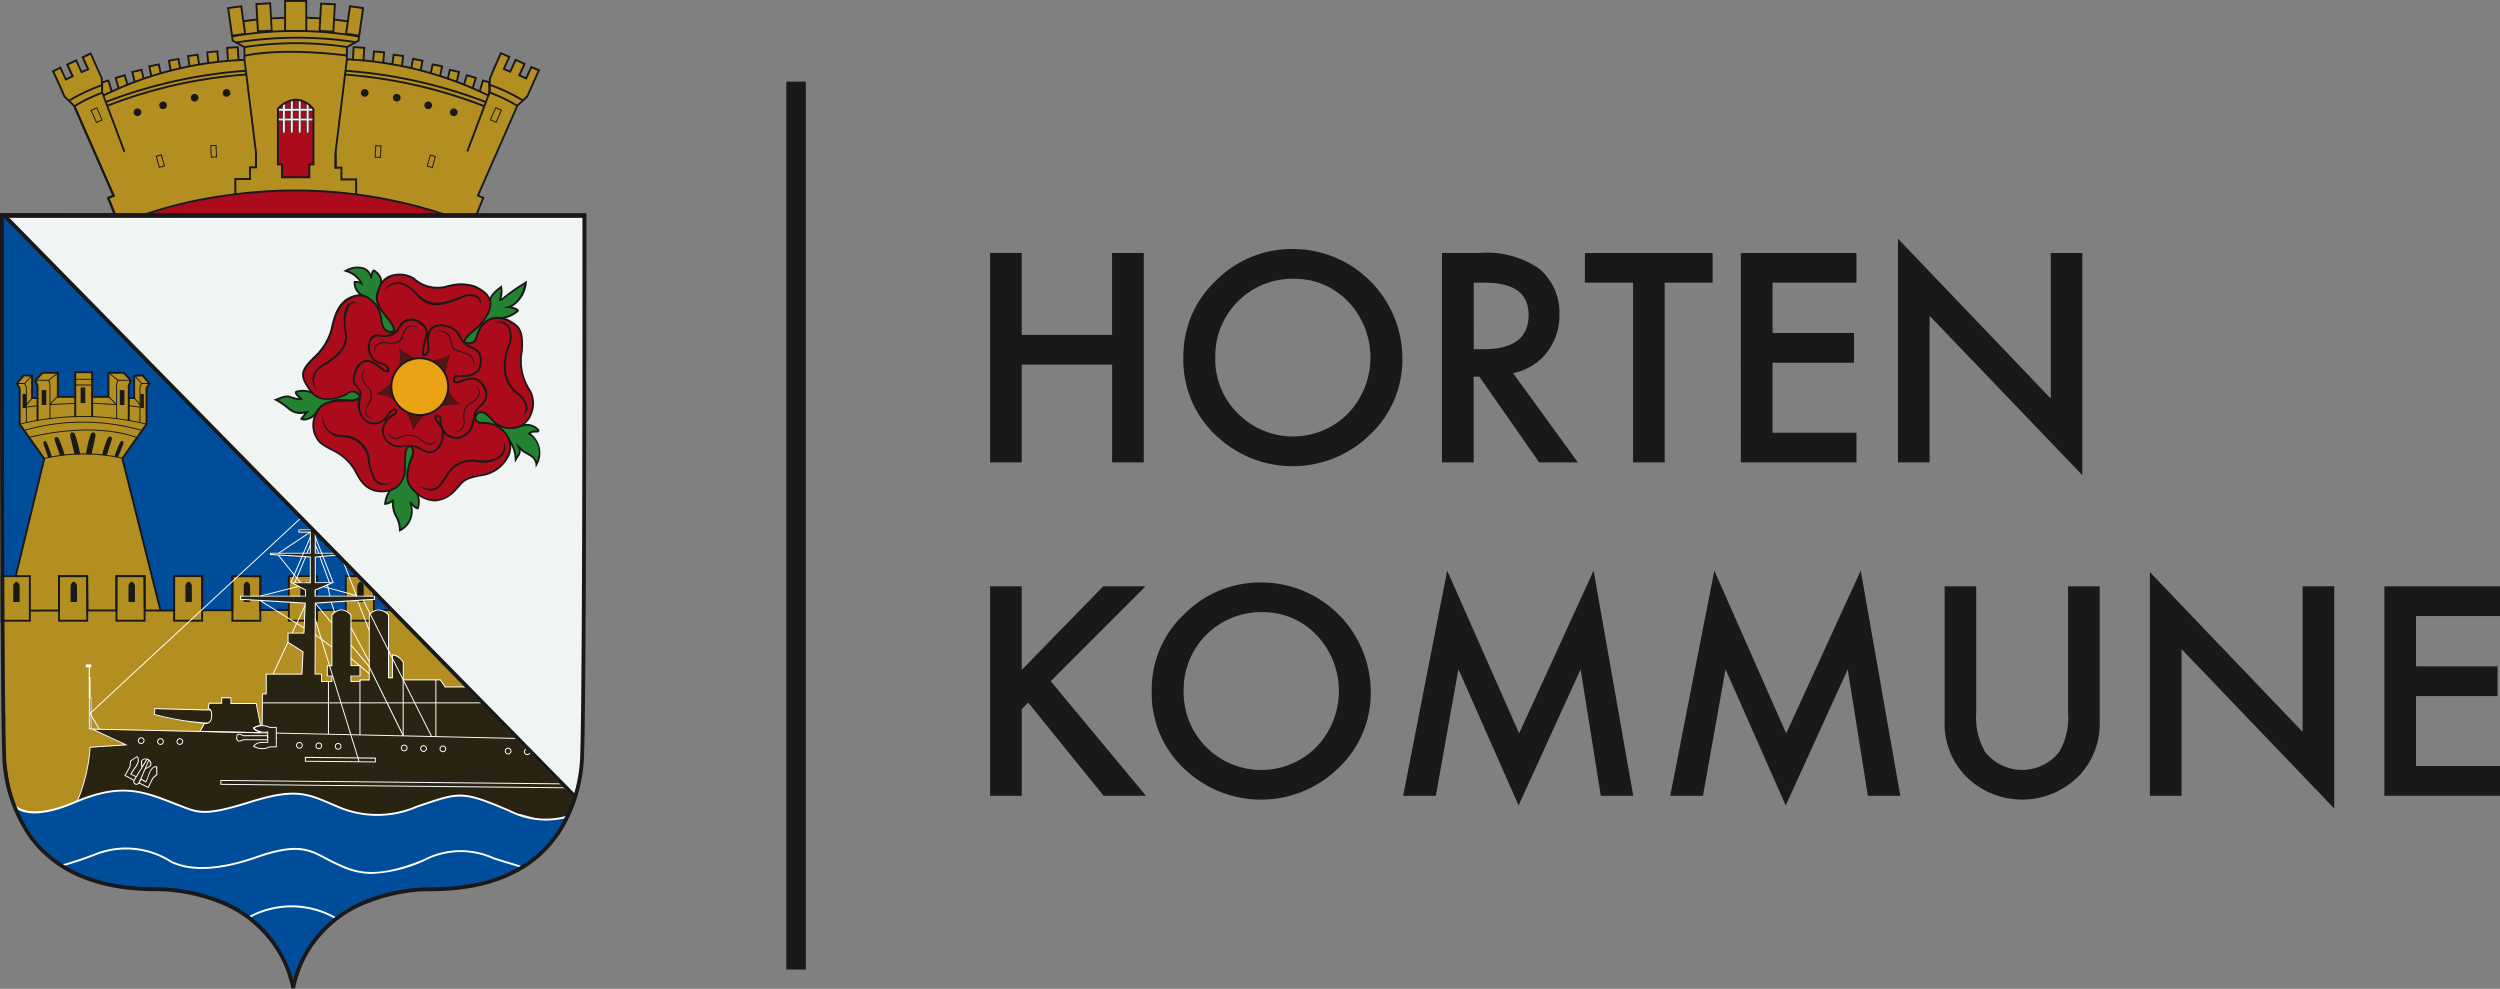 <svg xmlns="http://www.w3.org/2000/svg" width="175.157" height="69.28" viewBox="0 0 175.157 69.28">
  <rect x="0" y="0" width="175.157" height="69.28" fill="#808080" stroke="none"/>
  <g id="Group_6222" data-name="Group 6222" transform="translate(0.316 -12.314)">
    <g id="Group_6200" data-name="Group 6200" transform="translate(-0.316 12.314)">
      <path id="Path_29081" data-name="Path 29081" d="M322.352,97.079h0v0Z" transform="translate(-267.26 -28.854)" fill="#1a1818"/>
      <rect id="Rectangle_3684" data-name="Rectangle 3684" width="1.367" height="62.21" transform="translate(55.092 5.72)" fill="#1a1818"/>
      <path id="Path_29082" data-name="Path 29082" d="M52.352,34.291l-1.427,8.162,1.338,1.516,21.542.045,1.026-2.988-3.345-7.939Z" transform="translate(-42.222 -27.432)" fill="#ab0b1b"/>
      <line id="Line_1873" data-name="Line 1873" x2="38.801" y2="39.515" transform="translate(0.338 14.978)" fill="#3d77bc"/>
      <rect id="Rectangle_3685" data-name="Rectangle 3685" width="0.134" height="55.38" transform="matrix(0.714, -0.701, 0.701, 0.714, 0.291, 15.024)" fill="#1a1818"/>
      <path id="Path_29083" data-name="Path 29083" d="M.64,87.861S.614,117.723.8,122.471c.109,2.836,1.583,8.518,10.414,8.608,8.665.088,9.776,6.008,9.832,6.34v0c.056-.336,1.17-6.252,9.832-6.34,4.746-.048,7.366-1.712,8.792-3.681" transform="translate(-0.53 -72.845)" fill="#004d9b"/>
      <path id="Path_29084" data-name="Path 29084" d="M20.655,137.447l.038-.012h-.042c-.041-.258-1.134-6.2-9.766-6.289-3.871-.039-6.74-1.149-8.528-3.3a9.053,9.053,0,0,1-1.952-5.374C.225,117.779.249,88.16.25,87.861H.384c0,.3-.025,29.915.156,34.607.1,2.538,1.3,8.452,10.348,8.543,7.655.077,9.459,4.726,9.819,6.054l.017-.114.014.1c.368-1.345,2.186-5.963,9.815-6.04,4.073-.041,7.013-1.27,8.739-3.653l.108.078c-1.752,2.419-4.728,3.667-8.846,3.709-8.631.087-9.724,6.031-9.767,6.284l-.014,0,.013,0h-.044Z" transform="translate(-0.206 -72.845)" fill="#1a1818"/>
      <path id="Path_29085" data-name="Path 29085" d="M28.958,169.22H19.04v-2.375H17.083v2.392H15.01V166.85h-.034v-.021H13.287v.021h-.3v2.4H12L9.373,158.626l1.7-2.409V153.7l.206-.334-.485-.569-.586.033v1.555H9.822v-.853l.151-.385-.5-.535H8.4v1.689L7.23,154.3v-1.723l-.552.009h-.6v1.723H4.854v-1.689H3.784l-.5.535.151.385v.853H3.048v-1.555l-.585-.033-.485.569.206.334v2.514L3.9,158.626l-2.281,9.387-.3,1.241H.986l.036,6.193.067,1.248-.011.862.033,1.171.033,1.037.117,1.12.151.786.151.535.251.786.452,1.053,3.183-.571,31.515.029,1.2-.615,1.472-1.338.388-.7Z" transform="translate(-0.817 -126.499)" fill="#b38f21"/>
      <path id="Path_29086" data-name="Path 29086" d="M2.508,169.062l2.6-10.7-1.715-2.412v-2.517l-.222-.36.538-.631.682.039v1.552h.251v-.774l-.161-.412.55-.587H6.2v1.689H7.284v-1.723H8.6v1.723H9.609v-1.689h1.166l.55.587-.161.412v.774h.251V152.48l.682-.039.538.631-.222.36v2.516l-1.692,2.4,2.669,10.587-.141.007-2.672-10.621,1.7-2.416v-2.512l.19-.309-.432-.506-.489.028v1.559H11.03v-.932l.139-.357-.453-.484H9.742v1.689H8.466v-1.723H7.418v1.723H6.063v-1.689H5.089l-.453.484.14.357v.932H4.256v-1.559l-.489-.028-.432.506.191.309v2.512l1.726,2.427-.007.03L2.678,168.928l3.472-.011-.006-2.409h2.1l.033,2.408h1.891v-2.408h2.1l.028,2.5h-.134l-.026-2.369H10.3v2.408H8.141l-.033-2.408H6.278l.005,2.408Z" transform="translate(-2.079 -126.209)" fill="#1a1818"/>
      <path id="Path_29087" data-name="Path 29087" d="M1.736,264.216l-.042-.228-.1-.174-.12-.273-.354-1.2-.169-.825L.906,261.1l-.1-.565-.051-.861-.017-.6v-.989l.023-.771L.705,256.3l-.034-1.876-.03-4.626H.775l.03,4.626.034,1.872L.895,257.3l-.022.775v.985l.017.6.05.851.1.561.051.422.166.814.35,1.182.114.26.1.2.023.129,35.043-.16,1.1-.64,1.058-.994.573-.808-11.1-11.652H26.763v-.134h1.813l.02.021,11.2,11.753-.646.908-1.079,1.013-1.143.667h-.018Z" transform="translate(-0.531 -207.02)" fill="#1a1818"/>
      <rect id="Rectangle_3686" data-name="Rectangle 3686" width="2.283" height="0.134" transform="translate(24.316 42.674)" fill="#1a1818"/>
      <path id="Path_29088" data-name="Path 29088" d="M61.221,238.26H59.047v-.134h2.04V235.7h2.107v2.408h1.973v-2.391h2.091v2.375h5.87v.134h-6v-2.375H65.3v2.391H63.061v-2.408h-1.84Z" transform="translate(-48.955 -195.418)" fill="#1a1818"/>
      <rect id="Rectangle_3687" data-name="Rectangle 3687" width="0.323" height="1.098" transform="translate(5.651 27.143)" fill="#1a1818"/>
      <rect id="Rectangle_3688" data-name="Rectangle 3688" width="0.323" height="1.042" transform="translate(2.92 27.332)" fill="#1a1818"/>
      <rect id="Rectangle_3689" data-name="Rectangle 3689" width="0.245" height="0.986" transform="translate(1.582 27.6)" fill="#1a1818"/>
      <rect id="Rectangle_3690" data-name="Rectangle 3690" width="0.245" height="0.986" transform="translate(9.833 27.6)" fill="#1a1818"/>
      <rect id="Rectangle_3691" data-name="Rectangle 3691" width="0.324" height="1.042" transform="translate(8.395 27.332)" fill="#1a1818"/>
      <path id="Path_29089" data-name="Path 29089" d="M57.239,159.769h-.067l0-2.479.132-.27h.562v.067h-.52l-.11.225Z" transform="translate(-47.401 -130.185)" fill="#1a1818"/>
      <rect id="Rectangle_3692" data-name="Rectangle 3692" width="0.067" height="0.722" transform="matrix(0.734, -0.679, 0.679, 0.734, 9.412, 26.362)" fill="#1a1818"/>
      <path id="Path_29090" data-name="Path 29090" d="M7.635,159.769H7.568v-2.456l-.11-.225h-.52v-.067H7.5l.135.284Z" transform="translate(-5.753 -130.185)" fill="#1a1818"/>
      <rect id="Rectangle_3693" data-name="Rectangle 3693" width="0.722" height="0.067" transform="matrix(0.68, -0.733, 0.733, 0.68, 1.702, 26.847)" fill="#1a1818"/>
      <path id="Path_29091" data-name="Path 29091" d="M15.559,158.463h-.067V156l-.081-.223H14.5v-.067h.955l.1.284Z" transform="translate(-12.024 -129.102)" fill="#1a1818"/>
      <rect id="Rectangle_3694" data-name="Rectangle 3694" width="0.844" height="0.067" transform="translate(3.389 26.62) rotate(-38.775)" fill="#1a1818"/>
      <path id="Path_29092" data-name="Path 29092" d="M47.7,158.445h-.067l0-2.457.1-.273h.926v.067h-.879l-.081.223Z" transform="translate(-39.494 -129.103)" fill="#1a1818"/>
      <rect id="Rectangle_3695" data-name="Rectangle 3695" width="0.067" height="0.845" transform="translate(7.587 26.143) rotate(-51.168)" fill="#1a1818"/>
      <rect id="Rectangle_3696" data-name="Rectangle 3696" width="1.193" height="0.067" transform="translate(5.227 26.54)" fill="#1a1818"/>
      <rect id="Rectangle_3697" data-name="Rectangle 3697" width="1.193" height="0.067" transform="translate(5.227 26.941)" fill="#1a1818"/>
      <rect id="Rectangle_3698" data-name="Rectangle 3698" width="0.134" height="1.41" transform="translate(6.387 27.806)" fill="#1a1818"/>
      <rect id="Rectangle_3699" data-name="Rectangle 3699" width="0.134" height="1.41" transform="translate(5.205 27.817)" fill="#1a1818"/>
      <rect id="Rectangle_3700" data-name="Rectangle 3700" width="0.135" height="1.574" transform="translate(2.562 27.882)" fill="#1a1818"/>
      <rect id="Rectangle_3701" data-name="Rectangle 3701" width="0.137" height="1.575" transform="translate(8.952 27.867)" fill="#1a1818"/>
      <path id="Path_29093" data-name="Path 29093" d="M8.048,171.2l-.016-.065a18.683,18.683,0,0,1,8.9,0l-.019.064a18.617,18.617,0,0,0-8.869,0" transform="translate(-6.659 -141.449)" fill="#1a1818"/>
      <path id="Path_29094" data-name="Path 29094" d="M9.953,173.609l-.017-.065a14.98,14.98,0,0,1,8.232,0l-.023.063a14.917,14.917,0,0,0-8.192,0" transform="translate(-8.238 -143.424)" fill="#1a1818"/>
      <path id="Path_29095" data-name="Path 29095" d="M19.4,176.688c-.026-.012-2.675-1.207-7.588-.031l-.016-.065c4.938-1.183,7.605.023,7.632.036Z" transform="translate(-9.783 -145.98)" fill="#1a1818"/>
      <path id="Path_29096" data-name="Path 29096" d="M18.085,186.382l-.013-.066a12.072,12.072,0,0,1,5.55-.008l-.025.062a12.316,12.316,0,0,0-5.513.011" transform="translate(-14.983 -154.223)" fill="#1a1818"/>
      <path id="Path_29097" data-name="Path 29097" d="M20.426,162.884l-.048-.047.546-.555.048.047Z" transform="translate(-16.896 -134.548)" fill="#1a1818"/>
      <rect id="Rectangle_3702" data-name="Rectangle 3702" width="0.067" height="0.852" transform="matrix(0.715, -0.7, 0.7, 0.715, 7.556, 27.779)" fill="#1a1818"/>
      <rect id="Rectangle_3703" data-name="Rectangle 3703" width="0.641" height="0.067" transform="translate(1.823 28.348) rotate(-49.97)" fill="#1a1818"/>
      <rect id="Rectangle_3704" data-name="Rectangle 3704" width="0.067" height="0.641" transform="translate(9.372 27.899) rotate(-40.046)" fill="#1a1818"/>
      <path id="Path_29098" data-name="Path 29098" d="M39.367,165.245l-1.747-.1,0-.067,1.747.1Z" transform="translate(-31.191 -136.864)" fill="#1a1818"/>
      <rect id="Rectangle_3705" data-name="Rectangle 3705" width="1.753" height="0.067" transform="matrix(0.999, -0.051, 0.051, 0.999, 3.508, 28.313)" fill="#1a1818"/>
      <rect id="Rectangle_3706" data-name="Rectangle 3706" width="0.81" height="0.067" transform="translate(1.823 28.485) rotate(-6.308)" fill="#1a1818"/>
      <rect id="Rectangle_3707" data-name="Rectangle 3707" width="0.067" height="0.797" transform="matrix(0.112, -0.994, 0.994, 0.112, 9.003, 28.463)" fill="#1a1818"/>
      <path id="Path_29099" data-name="Path 29099" d="M41.9,180.253a6.175,6.175,0,0,1,.413-1.221c.1-.1.324-.1.244.207l-.338,1.052Z" transform="translate(-34.741 -148.387)" fill="#1a1818"/>
      <path id="Path_29100" data-name="Path 29100" d="M35.28,178.82a6.8,6.8,0,0,1,.341-1.448c.105-.125.372-.144.313.207l-.273,1.245Z" transform="translate(-29.25 -146.989)" fill="#1a1818"/>
      <path id="Path_29101" data-name="Path 29101" d="M29.451,178.818a7.376,7.376,0,0,0-.377-1.439c-.106-.128-.372-.138-.308.215l.3,1.238Z" transform="translate(-23.841 -146.996)" fill="#1a1818"/>
      <path id="Path_29102" data-name="Path 29102" d="M46.941,181.868a5.621,5.621,0,0,1,.428-1.03c.092-.083.272-.062.178.2l-.361.9Z" transform="translate(-38.918 -149.896)" fill="#1a1818"/>
      <path id="Path_29103" data-name="Path 29103" d="M23.083,180.419a6.574,6.574,0,0,0-.446-1.209c-.1-.1-.326-.087-.238.213l.367,1.042Z" transform="translate(-18.554 -148.535)" fill="#1a1818"/>
      <path id="Path_29104" data-name="Path 29104" d="M18.394,181.914a6.878,6.878,0,0,0-.377-1.05c-.075-.088-.26-.088-.187.188l.316.919Z" transform="translate(-14.769 -149.91)" fill="#1a1818"/>
      <path id="Path_29105" data-name="Path 29105" d="M99.912,239.905v-1.18s.2-.54.447,0c.009.05,0,1.18,0,1.18Z" transform="translate(-82.836 -197.727)" fill="#1a1818"/>
      <path id="Path_29106" data-name="Path 29106" d="M96.951,239.061l-2.089,0V235.8l2.089.005ZM95,238.922l1.822.005v-2.989L95,235.933Z" transform="translate(-78.649 -195.499)" fill="#1a1818"/>
      <path id="Path_29107" data-name="Path 29107" d="M76.021,239.905v-1.18s.2-.54.447,0c.009.05,0,1.18,0,1.18Z" transform="translate(-63.029 -197.727)" fill="#1a1818"/>
      <path id="Path_29108" data-name="Path 29108" d="M73.093,239.055h-2.1V235.8h2.1Zm-1.964-.134h1.83v-2.989h-1.83Z" transform="translate(-58.862 -195.499)" fill="#1a1818"/>
      <path id="Path_29109" data-name="Path 29109" d="M52.691,239.905v-1.18s.2-.54.447,0c.008.05,0,1.18,0,1.18Z" transform="translate(-43.686 -197.727)" fill="#1a1818"/>
      <path id="Path_29110" data-name="Path 29110" d="M49.452,239.055H47.346V235.8h2.106Zm-1.972-.134h1.838v-2.989H47.48Z" transform="translate(-39.254 -195.499)" fill="#1a1818"/>
      <path id="Path_29111" data-name="Path 29111" d="M28.946,239.905v-1.18s.2-.54.446,0c.009.05,0,1.18,0,1.18Z" transform="translate(-23.999 -197.727)" fill="#1a1818"/>
      <path id="Path_29112" data-name="Path 29112" d="M25.924,239.055H23.818V235.8h2.106Zm-1.972-.134H25.79v-2.989H23.952Z" transform="translate(-19.747 -195.499)" fill="#1a1818"/>
      <rect id="Rectangle_3708" data-name="Rectangle 3708" width="1.973" height="3.123" transform="translate(20.234 40.366)" fill="#b38f21"/>
      <path id="Path_29113" data-name="Path 29113" d="M120.106,239.055H118V235.8h2.107Zm-1.973-.134h1.839v-2.989h-1.839Z" transform="translate(-97.832 -195.499)" fill="#1a1818"/>
      <path id="Path_29114" data-name="Path 29114" d="M123.118,239.905v-1.18s.2-.54.447,0c.008.05,0,1.18,0,1.18Z" transform="translate(-102.076 -197.727)" fill="#1a1818"/>
      <rect id="Rectangle_3709" data-name="Rectangle 3709" width="1.973" height="3.123" transform="translate(24.226 40.366)" fill="#b38f21"/>
      <path id="Path_29115" data-name="Path 29115" d="M143.462,239.055h-2.106V235.8h2.106Zm-1.972-.134h1.838v-2.989H141.49Z" transform="translate(-117.197 -195.499)" fill="#1a1818"/>
      <path id="Path_29116" data-name="Path 29116" d="M146.475,239.905v-1.18s.2-.54.447,0c.008.05,0,1.18,0,1.18Z" transform="translate(-121.442 -197.727)" fill="#1a1818"/>
      <rect id="Rectangle_3710" data-name="Rectangle 3710" width="1.972" height="3.123" transform="translate(0.119 40.366)" fill="#b38f21"/>
      <path id="Path_29117" data-name="Path 29117" d="M2.413,239.055H.307V235.8H2.413Zm-1.972-.134H2.279v-2.989H.441Z" transform="translate(-0.255 -195.499)" fill="#1a1818"/>
      <path id="Path_29118" data-name="Path 29118" d="M5.432,239.905v-1.18s.2-.54.447,0c.009.05,0,1.18,0,1.18Z" transform="translate(-4.504 -197.727)" fill="#1a1818"/>
      <path id="Path_29119" data-name="Path 29119" d="M66.258,229.61l-2.434-.783.073-.122-3.772-3.772h-2.76l-.326-.493h-2.6v-1.221c-.36-.552-.761-.527-.761-.527V224.3H53.4v-4.4a.815.815,0,0,0-1.346,0v4.549H51.4v.109h-.636v-.376H51.4v-.736h-.633v-3.529a.8.8,0,0,0-1.338-.006v3.546H49.11v.725h.323v.379h-.726v-.529h-.456l.017-4.968,4.154-.267v-.223H48.262v-.423l1.215-.519h-1.2v-1.8l2.263-.217v-.056H48.274v-1.477h.5v-.162H48.24v-.7h-.29v.7h-.825v.162h.8v1.477H45.14v.09l2.787.178v1.806H46.634l.959.513v.424H43.044v.223l4.527.267-.089,2.1H46.367v.647l1.048.669-.075,1.556h-2.5v1.388h-.267l-.016,2.739-11.926-.264,1.312.61L35,229l-2.509.167a11.634,11.634,0,0,1-.914,3.813l.111.424,22.228.7,8.429-.18,3.211.749.469-.9.435-.937-.4-2.643Z" transform="translate(-26.184 -176.783)" fill="#292311"/>
      <path id="Path_29120" data-name="Path 29120" d="M67.009,287.964a.645.645,0,0,1-.214.027l-.31.561,4.206.092.686.082c-.156,0,.279-.228.167-.351.234-.145-.82-.263-.82-.263l-.3-1.514H68.651v-.4H68v.379h-.87s-.039.2-.081.362a.3.3,0,0,1,.174.117c-1.045-.016-3.907-.1-3.907-.1l-.033.412a19.07,19.07,0,0,0,3.721.6" transform="translate(-52.472 -237.283)" fill="#292311"/>
      <path id="Path_29121" data-name="Path 29121" d="M65.4,305.557l-3-.825-9.026.318L31.5,304.262l-.121-.46.005-.011a11.689,11.689,0,0,0,.911-3.8v-.03L34.7,299.8l-2.4-1.116.16,0,12.305.272,0,.067-12.146-.269,2.348,1.091-2.61.174a11.694,11.694,0,0,1-.91,3.785l.1.388,21.835.787,9.034-.318h0l2.953.813.422-.648.6-1.732.33-1.753-.659-.879-3.241-1.043-17.448-.388,0-.067,17.462.39,3.266,1.051.69.919-.337,1.787-.6,1.744Z" transform="translate(-26.013 -247.637)" fill="#fff"/>
      <path id="Path_29122" data-name="Path 29122" d="M115.045,320.336h-.021l-24.671-.247,0-.339,24.856.247Zm-24.624-.313,24.583.246.1-.205-24.682-.245Z" transform="translate(-74.911 -265.103)" fill="#fff"/>
      <path id="Path_29123" data-name="Path 29123" d="M129.961,310.665l-4.973-.051,0-.339,4.973.051Zm-4.905-.117,4.839.05,0-.2-4.839-.05Z" transform="translate(-103.627 -257.247)" fill="#fff"/>
      <path id="Path_29124" data-name="Path 29124" d="M129.561,304.85a.234.234,0,1,1,.234-.234.234.234,0,0,1-.234.234m0-.4a.167.167,0,1,0,.167.167.167.167,0,0,0-.167-.167" transform="translate(-107.224 -252.361)" fill="#fff"/>
      <path id="Path_29125" data-name="Path 29125" d="M207.182,307a.234.234,0,1,1,.234-.234.235.235,0,0,1-.234.234m0-.4a.167.167,0,1,0,.167.167.167.167,0,0,0-.167-.167" transform="translate(-171.579 -254.146)" fill="#fff"/>
      <path id="Path_29126" data-name="Path 29126" d="M215.01,307.262a.234.234,0,1,1,.234-.234.235.235,0,0,1-.234.234m0-.4a.167.167,0,1,0,.167.167.167.167,0,0,0-.167-.167" transform="translate(-178.069 -254.361)" fill="#fff"/>
      <path id="Path_29127" data-name="Path 29127" d="M164.578,305.7a.234.234,0,1,1,.234-.234.235.235,0,0,1-.234.234m0-.4a.167.167,0,1,0,.167.167.167.167,0,0,0-.167-.167" transform="translate(-136.257 -253.063)" fill="#fff"/>
      <path id="Path_29128" data-name="Path 29128" d="M172.505,305.959a.234.234,0,1,1,.234-.234.235.235,0,0,1-.234.234m0-.4a.167.167,0,1,0,.167.167.167.167,0,0,0-.167-.167" transform="translate(-142.829 -253.28)" fill="#fff"/>
      <path id="Path_29129" data-name="Path 29129" d="M180.432,306.089a.234.234,0,1,1,.234-.234.235.235,0,0,1-.234.234m0-.4a.167.167,0,1,0,.167.167.167.167,0,0,0-.167-.167" transform="translate(-149.401 -253.389)" fill="#fff"/>
      <path id="Path_29130" data-name="Path 29130" d="M56.736,302.7a.234.234,0,1,1,.234-.234.235.235,0,0,1-.234.234m0-.4a.167.167,0,1,0,.167.167.167.167,0,0,0-.167-.167" transform="translate(-46.845 -250.575)" fill="#fff"/>
      <path id="Path_29131" data-name="Path 29131" d="M64.663,303.089a.234.234,0,1,1,.234-.234.235.235,0,0,1-.234.234m0-.4a.167.167,0,1,0,.167.167.167.167,0,0,0-.167-.167" transform="translate(-53.418 -250.901)" fill="#fff"/>
      <path id="Path_29132" data-name="Path 29132" d="M72.589,303.089a.234.234,0,1,1,.234-.234.235.235,0,0,1-.234.234m0-.4a.167.167,0,1,0,.167.167.167.167,0,0,0-.167-.167" transform="translate(-59.989 -250.901)" fill="#fff"/>
      <path id="Path_29133" data-name="Path 29133" d="M121.619,304.653a.234.234,0,1,1,.234-.234.234.234,0,0,1-.234.234m0-.4a.167.167,0,1,0,.167.167.167.167,0,0,0-.167-.167" transform="translate(-100.64 -252.198)" fill="#fff"/>
      <path id="Path_29134" data-name="Path 29134" d="M137.471,305.046a.234.234,0,1,1,.234-.234.235.235,0,0,1-.234.234m0-.4a.167.167,0,1,0,.167.167.167.167,0,0,0-.167-.167" transform="translate(-113.782 -252.523)" fill="#fff"/>
      <path id="Path_29135" data-name="Path 29135" d="M105.335,298.187h-.067v-.74l-.439,0a1.186,1.186,0,0,0-1.074.024,1.1,1.1,0,0,0,.942.225l.036,0v.4h-.067v-.332c-.5.03-.841-.067-.987-.285l-.018-.028.028-.019a1.235,1.235,0,0,1,1.164-.05h.483Z" transform="translate(-85.945 -246.452)" fill="#fff"/>
      <path id="Path_29136" data-name="Path 29136" d="M104.288,303.034a1.2,1.2,0,0,1-.621-.174l-.034-.021.026-.03c.209-.241.423-.3.984-.281v-.333h.067v.4l-.035,0c-.578-.027-.763.036-.938.226a1.143,1.143,0,0,0,1.068.024l.008,0h.433V302.2h.067v.708h-.482a1.221,1.221,0,0,1-.541.125" transform="translate(-85.921 -250.548)" fill="#fff"/>
      <rect id="Rectangle_3711" data-name="Rectangle 3711" width="0.067" height="0.167" transform="translate(18.721 51.544)" fill="#fff"/>
      <path id="Path_29137" data-name="Path 29137" d="M96.822,301.05c0-.133.035-.221.108-.259.133-.071.339.056.385.086h1.71v.067H97.293l-.009-.006c-.059-.041-.232-.137-.324-.088-.049.026-.073.093-.072.2Z" transform="translate(-80.274 -249.366)" fill="#fff"/>
      <path id="Path_29138" data-name="Path 29138" d="M97.033,302.6a.207.207,0,0,1-.1-.024.272.272,0,0,1-.11-.265h.067c0,.108.024.177.075.205.093.052.264-.036.322-.074l.008-.005h1.73v.067h-1.71a.615.615,0,0,1-.28.095" transform="translate(-80.274 -250.642)" fill="#fff"/>
      <path id="Path_29139" data-name="Path 29139" d="M51.672,311.672l-.69-.372.359-.649.048-.4.486-.326.019.018c.012.011.3.282-.17.867-.084.126-.194.3-.239.372l.318.151.371-.6-.033-.433,0-.007a.328.328,0,0,1,.436-.169l.038.014-.021.035-.91,1.482Zm-.6-.4.574.31.121-.2-.379-.18.02-.032s.152-.244.261-.408c.365-.455.246-.692.2-.759l-.414.278-.049.392Zm1.137-.971.024.324.284-.462a.255.255,0,0,0-.308.138" transform="translate(-42.269 -256.953)" fill="#fff"/>
      <path id="Path_29140" data-name="Path 29140" d="M57.459,313.321l-.7-.347.012-.029s.532-1.247.682-1.6l.016-.037.033.022a.329.329,0,0,1,.115.453l-.011.011-.365.22-.278.653.307.172c.032-.077.111-.268.166-.412.2-.719.592-.642.608-.638l.026.006.015.585-.3.273Zm-.616-.379.585.289.3-.624.283-.257-.013-.5h-.007c-.09,0-.343.051-.5.6-.071.187-.181.449-.182.452l-.015.034-.366-.2-.091.213m.653-1.532-.213.5.279-.168a.256.256,0,0,0-.066-.331" transform="translate(-47.056 -258.104)" fill="#fff"/>
      <path id="Path_29141" data-name="Path 29141" d="M54.873,319.73a.22.22,0,0,1-.116-.036.232.232,0,0,1-.084-.291l.062.026a.169.169,0,0,0,.058.208c.051.032.122.054.216-.051l.136-.27.06.03-.143.281a.255.255,0,0,1-.188.1" transform="translate(-45.312 -264.743)" fill="#fff"/>
      <path id="Path_29142" data-name="Path 29142" d="M60.284,311.14a.218.218,0,0,0-.125-.061l.009-.066a.284.284,0,0,1,.168.086Z" transform="translate(-49.877 -257.859)" fill="#fff"/>
      <path id="Path_29143" data-name="Path 29143" d="M85.965,288.368l-4.3-.094.348-.63.024.005a.392.392,0,0,0,.068.005c.133,0,.36-.054.394-.419.045-.483-.118-.54-.206-.571l-.043-.016.008-.029c.041-.156.08-.358.08-.36l.005-.027h.864v-.379h.713v.4h1.767l.313,1.6-.035,0a1.373,1.373,0,0,0-.442.153.652.652,0,0,0,.4.21h.031Zm-4.186-.159,4.115.09v-.012a.788.788,0,0,1-.445-.26l-.027-.03.034-.021a1.413,1.413,0,0,1,.469-.177l-.289-1.478H83.856v-.4h-.58v.379H82.4c-.011.056-.039.19-.069.308.108.039.284.124.236.635-.041.433-.336.48-.461.48a.476.476,0,0,1-.056,0Z" transform="translate(-67.71 -236.999)" fill="#fff"/>
      <path id="Path_29144" data-name="Path 29144" d="M66.635,291.384a21.517,21.517,0,0,1-3.529-.62l-.028-.007.038-.472h.032c.029,0,2.891.085,3.916.1v.067c-.967-.014-3.567-.09-3.885-.1l-.029.352a17.807,17.807,0,0,0,3.692.6l.011.057a1.693,1.693,0,0,1-.218.023" transform="translate(-52.298 -240.674)" fill="#fff"/>
      <path id="Path_29145" data-name="Path 29145" d="M119.292,228.536l-.057-.034.062-.1-3.743-3.743H112.79l-.326-.493h-2.616v-1.245a.976.976,0,0,0-.694-.5v1.6h-.343V219.6a.933.933,0,0,0-.728-.332.843.843,0,0,0-.552.329v4.572h-.652v.109h-.7v-.443h.635v-.669h-.633v-3.55a.875.875,0,0,0-.641-.357h-.026a.9.9,0,0,0-.6.35v3.567h-.323v.658h.323v.446h-.793v-.53h-.456v-.034l.017-5,4.153-.267v-.158H103.67v-.479l1.085-.463h-1.074v-1.859l.03,0,2.15-.207h-2.181V213.74h.5v-.095h-.535v-.7h-.223v.7H102.6v.095h.8v1.544h-2.787v.025l2.787.178v1.871h-1.193l.859.459v.477H98.519v.158l4.528.268-.092,2.161h-1.114v.6l1.049.669v.02l-.077,1.587h-2.5v1.388h-.268l-.017,2.175h-.067l.017-2.241h.267v-1.388h2.5l.073-1.5-1.047-.668v-.7h1.117l.086-2.031-4.526-.267v-.288H103v-.37l-1.059-.566h1.393v-1.742l-2.787-.178v-.154h2.787v-1.41h-.8v-.229h.825v-.7h.357v.7h.535v.229h-.5v1.41h2.263v.12l-.03,0-2.233.214v1.732h1.334l-1.345.574v.368H107.9v.288l-4.154.268-.017,4.9h.456v.53h.659V223.9h-.323v-.792h.323v-3.523l.006-.009a.966.966,0,0,1,.663-.386.933.933,0,0,1,.728.389l.008.01V223.1h.633v.8h-.636v.31h.569V224.1h.652v-4.526l.006-.009a.906.906,0,0,1,.607-.366,1,1,0,0,1,.791.361l.01.01v4.379h.209v-1.6l.031,0c.017,0,.425-.02.791.542l.005.008v1.2H112.5l.326.493h2.755l.01.01,3.79,3.79Z" transform="translate(-81.626 -176.498)" fill="#fff"/>
      <rect id="Rectangle_3712" data-name="Rectangle 3712" width="0.109" height="2.166" transform="translate(6.261 48.894)" fill="#322a14"/>
      <path id="Path_29146" data-name="Path 29146" d="M36.617,288.12h-.176v-2.233h.176Zm-.109-.067h.042v-2.1h-.042Z" transform="translate(-30.213 -237.027)" fill="#fff"/>
      <path id="Path_29147" data-name="Path 29147" d="M37.352,225.291l-.645-1.131L51.876,210.1l.046.049L36.792,224.173l.618,1.085Z" transform="translate(-30.434 -174.19)" fill="#fff"/>
      <rect id="Rectangle_3713" data-name="Rectangle 3713" width="2.667" height="0.067" transform="translate(19.505 38.725) rotate(-33.651)" fill="#fff"/>
      <rect id="Rectangle_3714" data-name="Rectangle 3714" width="0.067" height="2.497" transform="matrix(0.777, -0.629, 0.629, 0.777, 19.465, 38.907)" fill="#fff"/>
      <rect id="Rectangle_3715" data-name="Rectangle 3715" width="2.769" height="0.067" transform="translate(18.222 41.731) rotate(-14.214)" fill="#fff"/>
      <rect id="Rectangle_3716" data-name="Rectangle 3716" width="0.067" height="1.454" transform="translate(22.063 44.488) rotate(-53.257)" fill="#fff"/>
      <path id="Path_29148" data-name="Path 29148" d="M109.4,248.027l-3.136-1.956.02-.032.081.016,3.07,1.915Z" transform="translate(-88.099 -203.989)" fill="#fff"/>
      <rect id="Rectangle_3717" data-name="Rectangle 3717" width="2.485" height="0.067" transform="translate(19.102 47.207) rotate(-64.879)" fill="#fff"/>
      <path id="Path_29149" data-name="Path 29149" d="M119.653,250.038l-.06-.029.913-1.932.06.029Z" transform="translate(-99.153 -205.68)" fill="#fff"/>
      <rect id="Rectangle_3718" data-name="Rectangle 3718" width="0.067" height="2.086" transform="translate(22.06 37.348) rotate(-46.792)" fill="#fff"/>
      <path id="Path_29150" data-name="Path 29150" d="M119.166,223.289l-.062-.026,1.357-3.184.062.026Z" transform="translate(-98.749 -182.466)" fill="#fff"/>
      <rect id="Rectangle_3719" data-name="Rectangle 3719" width="0.63" height="0.067" transform="translate(21.471 38.743) rotate(-67.11)" fill="#fff"/>
      <path id="Path_29151" data-name="Path 29151" d="M120.7,230.035l-.062-.026.772-1.813.062.026Z" transform="translate(-100.024 -189.195)" fill="#fff"/>
      <rect id="Rectangle_3720" data-name="Rectangle 3720" width="0.067" height="3.414" transform="matrix(0.931, -0.366, 0.366, 0.931, 22.058, 37.638)" fill="#fff"/>
      <rect id="Rectangle_3721" data-name="Rectangle 3721" width="0.067" height="0.637" transform="matrix(0.924, -0.384, 0.384, 0.924, 22.056, 38.181)" fill="#fff"/>
      <path id="Path_29152" data-name="Path 29152" d="M131.622,230.035l-.671-1.814.063-.023.671,1.814Z" transform="translate(-108.571 -189.197)" fill="#fff"/>
      <path id="Path_29153" data-name="Path 29153" d="M134.877,230.253l-2.389-.647.017-.064,2.261.613-1.091-2.8.062-.024Z" transform="translate(-109.845 -188.475)" fill="#fff"/>
      <rect id="Rectangle_3722" data-name="Rectangle 3722" width="0.067" height="1.699" transform="matrix(0.641, -0.767, 0.767, 0.641, 24.554, 46.143)" fill="#fff"/>
      <rect id="Rectangle_3723" data-name="Rectangle 3723" width="0.067" height="1.825" transform="matrix(0.77, -0.638, 0.638, 0.77, 22.058, 42.274)" fill="#fff"/>
      <path id="Path_29154" data-name="Path 29154" d="M147.406,270.727l-2.392-4.85-1.265-1.5.051-.043,1.27,1.5,2.4,4.857Z" transform="translate(-119.182 -219.159)" fill="#fff"/>
      <rect id="Rectangle_3724" data-name="Rectangle 3724" width="0.067" height="0.818" transform="translate(22.904 40.973) rotate(-12.997)" fill="#fff"/>
      <rect id="Rectangle_3725" data-name="Rectangle 3725" width="0.067" height="0.784" transform="translate(23.172 42.181) rotate(-18.04)" fill="#fff"/>
      <rect id="Rectangle_3726" data-name="Rectangle 3726" width="0.067" height="2.273" transform="translate(25.012 42.064) rotate(-21.291)" fill="#fff"/>
      <rect id="Rectangle_3727" data-name="Rectangle 3727" width="0.067" height="2.709" transform="matrix(0.881, -0.472, 0.472, 0.881, 24.56, 43.984)" fill="#fff"/>
      <rect id="Rectangle_3728" data-name="Rectangle 3728" width="0.067" height="10.46" transform="translate(22.046 43.378) rotate(-17.146)" fill="#fff"/>
      <path id="Path_29155" data-name="Path 29155" d="M153.505,255.443l-4.8-9.575.06-.03,4.8,9.575Z" transform="translate(-123.293 -203.822)" fill="#fff"/>
      <rect id="Rectangle_3729" data-name="Rectangle 3729" width="16.826" height="0.067" transform="translate(18.353 49.211)" fill="#fff"/>
      <rect id="Rectangle_3730" data-name="Rectangle 3730" width="0.067" height="3.858" transform="translate(25.186 47.639)" fill="#fff"/>
      <rect id="Rectangle_3731" data-name="Rectangle 3731" width="0.067" height="3.914" transform="translate(28.213 47.639)" fill="#fff"/>
      <rect id="Rectangle_3732" data-name="Rectangle 3732" width="0.067" height="3.98" transform="translate(30.504 47.639)" fill="#fff"/>
      <rect id="Rectangle_3733" data-name="Rectangle 3733" width="0.067" height="3.682" transform="translate(22.978 47.748)" fill="#fff"/>
      <rect id="Rectangle_3734" data-name="Rectangle 3734" width="0.12" height="1.472" transform="translate(6.221 47.427)" fill="#fff"/>
      <rect id="Rectangle_3735" data-name="Rectangle 3735" width="0.08" height="0.995" transform="translate(6.218 46.61)" fill="#fff"/>
      <rect id="Rectangle_3736" data-name="Rectangle 3736" width="0.385" height="0.201" transform="translate(6.01 46.552)" fill="#fff"/>
      <path id="Path_29156" data-name="Path 29156" d="M10.686,324.63c3.6-1.539,5.166-.57,7.672.425.255.1,1.16.7,4.556-.4s4.094-.549,6.226.355a7.127,7.127,0,0,0,5.806-.121c1.8-.679,2.61-1.136,6,.347,2.712,1.186,4.177.411,4.177.411s-1.042,4.165-8.054,5.142c-3.925-.007-9.255.441-11.15,6.6,0,0-.848-5.069-7.136-6.362-3.83-.394-10.065-.075-12.3-5.964-.043-.112.608,1.108,4.2-.43" transform="translate(-5.372 -268.482)" fill="#004d9b"/>
      <path id="Path_29157" data-name="Path 29157" d="M46.866,349.3a5.373,5.373,0,0,1-2.347-.585c-.344-.15-.634-.3-.914-.453-1.159-.614-2-1.057-4.828-.063-1.716.6-4.134,1.152-5.905.346l-.031-.014c-.021-.01-.061-.032-.116-.063a5.78,5.78,0,0,0-5.051-.537,25.785,25.785,0,0,1-2.529.852l-.033-.13a25.734,25.734,0,0,0,2.515-.848,5.91,5.91,0,0,1,5.164.546c.05.029.086.049.1.057l.032.014c1.73.788,4.112.244,5.806-.351,2.887-1.014,3.746-.559,4.934.071.278.148.566.3.905.448,1.224.535,2.489,1.089,5.931-.318a5.6,5.6,0,0,1,4.887-.15c.326.107.7.228,1.111.348.338.1.6.179.836.263l-.044.126c-.238-.083-.494-.163-.829-.261-.416-.121-.788-.242-1.115-.35a5.489,5.489,0,0,0-4.8.147,9.934,9.934,0,0,1-3.689.9" transform="translate(-20.819 -288.067)" fill="#fff"/>
      <path id="Path_29158" data-name="Path 29158" d="M107.583,372.2a6.148,6.148,0,0,0-6.257-.08l-.06-.12a6.266,6.266,0,0,1,6.38.082Z" transform="translate(-83.959 -307.734)" fill="#fff"/>
      <path id="Path_29159" data-name="Path 29159" d="M24.515,337.689l-.039-.284c-.007-.051-.771-5.064-6.938-6.333a10.681,10.681,0,0,0-2.3-.232c-3.129-.119-7.858-.3-10.352-6.11L5,324.673c.007.014.777,1.374,4.261-.117,3.246-1.389,4.834-.769,7.031.088.259.1.528.206.81.312,1,.377,1.681.446,4.385-.4,3.193-1,4.035-.64,5.88.154l.427.183a6.882,6.882,0,0,0,5.447-.035l.367-.123c2.672-.9,2.891-.971,6.174.426a5.454,5.454,0,0,0,3.878.427l.04-.013.045.034c.019.02.076.08-.066.446-.169.434-1.843,4.25-8.589,4.7-3.549.163-8.407.386-10.489,6.666ZM5.165,325.036c2.5,5.381,7.045,5.555,10.074,5.67a10.742,10.742,0,0,1,2.33.236c5.461,1.123,6.746,5.155,6.989,6.2,2.153-6.138,6.987-6.36,10.528-6.523,4.748-.316,6.951-2.348,7.842-3.531a3.806,3.806,0,0,0,.711-1.352,5.666,5.666,0,0,1-3.908-.452c-3.236-1.378-3.451-1.306-6.079-.422l-.367.123a7,7,0,0,1-5.542.031l-.428-.183c-1.813-.781-2.641-1.137-5.787-.149-2.744.861-3.438.789-4.472.4-.283-.106-.552-.211-.812-.313-2.249-.878-3.734-1.457-6.93-.09-2.542,1.087-3.686.7-4.152.357" transform="translate(-4.048 -268.409)" fill="#fff"/>
      <path id="Path_29160" data-name="Path 29160" d="M116.469,41.351v-.167h-.3V40.5H116v.688h-.39V40.5h-.167v.688h-.39V40.5h-.167v.688h-.39V40.5h-.167v.688h-.318v.167h.318v.523h-.318v.167h.318V42.8l.084.163.083-.163v-.755h.39V42.8l.084.163.084-.163v-.755h.39V42.8l.084.163.084-.163v-.755H116V42.8l.084.163.084-.163v-.755h.3v-.167h-.3v-.523Zm-1.97,0h.39v.523h-.39Zm.557,0h.39v.523h-.39Zm.947.523h-.39v-.523H116Z" transform="translate(-94.527 -33.575)" fill="#f0f5f4"/>
      <path id="Path_29161" data-name="Path 29161" d="M115.464,42.923l-.1-.193V41.99H115l0,.747-.1.186-.1-.192V41.99h-.363v.747l-.1.186-.1-.193V41.99h-.318V41.8h.318v-.5h-.318v-.194h.318v-.688h.194v.688h.363v-.688H115v.688h.363v-.688h.194v.688h.363v-.688h.194v.688h.3V41.3h-.3v.5h.3v.194h-.3l0,.747-.1.186-.1-.193V41.99h-.363v.747Zm-.627-.2.07.137.07-.137v-.765h.416v.765l.07.137.07-.137v-.765h.417v.765l.07.137.07-.137v-.765h.3v-.141h-.3v-.549h.3v-.14h-.3v-.688h-.14v.688h-.417v-.688h-.14v.688h-.416v-.688h-.14v.688h-.417v-.688h-.14v.688h-.318v.14h.318v.549h-.318v.141h.318v.765l.07.137.07-.137v-.765h.417Zm1.114-.905h-.417v-.549h.417Zm-.39-.027h.363v-.5h-.363Zm-.167.027h-.416v-.549h.416ZM115,41.8h.363v-.5H115Zm-.167.027h-.417v-.549h.417Zm-.39-.027h.363v-.5h-.363Z" transform="translate(-94.463 -33.511)" fill="#1a1818"/>
      <path id="Path_29162" data-name="Path 29162" d="M55.109,5l-.354.791-.485-.209.368-.811L54.011,4.5l-.376.828-.452-.192.385-.844-.6-.276L52.188,5.8l-.009.293-.469-.159-.242.769L51,6.5l.217-.736-.636-.192-.2.669-.51-.2.176-.711L49.386,5.2l-.134.619-.535-.167.142-.711L48.174,4.8l-.125.644-.7-.209.151-.677-.677-.125-.125.669-.661-.167.1-.686-.677-.109-.075.661-.644-.109.075-.719-.744-.084-.05.694-.677-.059L43.4,3.67l-.753-.059-.058.886-.418-.033.008-.845L43,3.168,43.332.877,42.4.743l-.151,1.07-.97-.134L41.35.617,40.372.559l-.067,1.02-.953-.05L39.36.358H37.838v1.2l-.987.042L36.818.517l-.978.067.067,1.1-.978.092L34.8.743l-.945.143.326,2.258.845.477V4.5l-.435.009-.042-.9-.744.05.042.895-.686.084L33.1,3.921l-.7.058.067.753-.644.1-.075-.711-.686.109.092.736-.627.151L30.4,4.422l-.686.151.134.7-.694.2L29.007,4.8l-.669.176.142.7-.535.167-.15-.644-.636.15.167.736-.51.167-.209-.677L26,5.769l.209.761-.5.209-.226-.8-.418.142-.042-.284-.778-1.748-.552.267.376.836-.468.2-.368-.819-.627.293.376.811-.477.234-.385-.836-.544.276.811,1.79.725.6,2.72,6.311-.4.134.8,1.9a32.727,32.727,0,0,1,24.686.045l.8-1.873-.4-.178,2.765-6.289.736-.669.847-1.829ZM39.862,11.831h-.318v.92H37.65l0-.92h-.326l-.008-3.9A1.553,1.553,0,0,1,39.862,8Z" transform="translate(-17.886 -0.297)" fill="#b38f21"/>
      <path id="Path_29163" data-name="Path 29163" d="M122.215,49.486h-1.026v-.134h.892v-.9h.29V44.625h.134v3.958h-.29Z" transform="translate(-100.477 -36.998)" fill="#1a1818"/>
      <path id="Path_29164" data-name="Path 29164" d="M104.047,12.809a25.691,25.691,0,0,0-8.8-.011l-.027-.131a25.848,25.848,0,0,1,8.852.01Z" transform="translate(-78.946 -10.189)" fill="#1a1818"/>
      <path id="Path_29165" data-name="Path 29165" d="M137.76,7.87c-.306-.046-.611-.085-.907-.117l-.037,0,.012-.133.026,0c.309.033.616.073.924.119Z" transform="translate(-113.433 -6.314)" fill="#1a1818"/>
      <path id="Path_29166" data-name="Path 29166" d="M126.707,7.047c-.305-.02-.608-.034-.9-.043l0-.134c.294.009.6.023.906.043Z" transform="translate(-104.305 -5.696)" fill="#1a1818"/>
      <path id="Path_29167" data-name="Path 29167" d="M111.322,7.049l-.009-.133c.312-.02.626-.034.933-.043l0,.134c-.3.009-.617.023-.928.043" transform="translate(-92.289 -5.697)" fill="#1a1818"/>
      <path id="Path_29168" data-name="Path 29168" d="M99.7,7.872l-.019-.132c.312-.045.635-.085.96-.118l.014.133c-.324.033-.645.073-.955.117" transform="translate(-82.645 -6.319)" fill="#1a1818"/>
      <path id="Path_29169" data-name="Path 29169" d="M151.563,30.937a34.179,34.179,0,0,0-9.717-2.164l.008-.133a34.321,34.321,0,0,1,9.762,2.174Z" transform="translate(-117.604 -23.745)" fill="#1a1818"/>
      <path id="Path_29170" data-name="Path 29170" d="M151.807,26.6a25.135,25.135,0,0,0-9.938-2.526v-.134a25.237,25.237,0,0,1,10,2.539Z" transform="translate(-117.622 -19.851)" fill="#1a1818"/>
      <path id="Path_29171" data-name="Path 29171" d="M42.3,26.744l-.058-.12a24.589,24.589,0,0,1,9.94-2.5l0,.134a24.412,24.412,0,0,0-9.88,2.49" transform="translate(-35.021 -19.998)" fill="#1a1818"/>
      <path id="Path_29172" data-name="Path 29172" d="M151.154,32.536a33.728,33.728,0,0,0-9.7-2.2l.009-.133a33.866,33.866,0,0,1,9.746,2.208Z" transform="translate(-117.279 -25.044)" fill="#1a1818"/>
      <path id="Path_29173" data-name="Path 29173" d="M96.932,15.646l-.029-.131a27.23,27.23,0,0,1,8.374-.023l-.017.133a27.078,27.078,0,0,0-8.328.021" transform="translate(-80.342 -12.604)" fill="#1a1818"/>
      <path id="Path_29174" data-name="Path 29174" d="M107.365,17.738a23.871,23.871,0,0,0-7.2,0l-.025-.131a23.994,23.994,0,0,1,7.242,0Z" transform="translate(-83.028 -14.372)" fill="#1a1818"/>
      <path id="Path_29175" data-name="Path 29175" d="M100.1,21.26l-.036-.129c.022-.006,2.291-.621,7.193-.03l-.016.133c-4.87-.588-7.118.02-7.14.026" transform="translate(-82.96 -17.282)" fill="#1a1818"/>
      <path id="Path_29176" data-name="Path 29176" d="M202.983,35.594a13.209,13.209,0,0,0-2.261-1.064l.044-.126a13.358,13.358,0,0,1,2.288,1.077Z" transform="translate(-166.417 -28.523)" fill="#1a1818"/>
      <path id="Path_29177" data-name="Path 29177" d="M202.36,38.536A10.259,10.259,0,0,0,200.4,37.6l.041-.127a10.391,10.391,0,0,1,1.988.954Z" transform="translate(-166.151 -31.064)" fill="#1a1818"/>
      <path id="Path_29178" data-name="Path 29178" d="M148.506,36.8a.268.268,0,1,1-.267-.268.267.267,0,0,1,.267.268" transform="translate(-122.682 -30.29)" fill="#1a1818"/>
      <path id="Path_29179" data-name="Path 29179" d="M161.619,38.759a.268.268,0,1,1-.268-.267.267.267,0,0,1,.268.267" transform="translate(-133.554 -31.913)" fill="#1a1818"/>
      <path id="Path_29180" data-name="Path 29180" d="M174.537,41.891a.268.268,0,1,1-.267-.268.268.268,0,0,1,.267.268" transform="translate(-144.264 -34.51)" fill="#1a1818"/>
      <path id="Path_29181" data-name="Path 29181" d="M185.008,44.728a.268.268,0,1,1-.267-.267.268.268,0,0,1,.267.267" transform="translate(-152.945 -36.862)" fill="#1a1818"/>
      <path id="Path_29182" data-name="Path 29182" d="M141.939,16.419h-.134v-.9l.824-.454.034-.279.133.016-.043.347-.815.449Z" transform="translate(-117.57 -12.261)" fill="#1a1818"/>
      <path id="Path_29183" data-name="Path 29183" d="M137.18,31.941l-.005-1.143.792-6.512.133.016-.791,6.5.006,1.134Z" transform="translate(-113.73 -20.136)" fill="#1a1818"/>
      <path id="Path_29184" data-name="Path 29184" d="M73.166,33.495l-.062-.025a33.364,33.364,0,0,0-17.35-2.022,29.648,29.648,0,0,0-7.417,2.008l-.056-.121a29.767,29.767,0,0,1,7.448-2.019,33.507,33.507,0,0,1,17.363,2l.711-1.758-.378-.16,2.8-6.372.693-.66.78-1.748-.413-.167-.354.793-.609-.262.368-.812-.5-.222-.376.827-.575-.245.385-.846-.469-.208-.467,1.061-.276.655-.015.946L72.832,28.3l-.125-.047,1.56-4.151.016-.95.281-.668.521-1.184.715.317-.384.844.328.14.377-.829.75.33-.368.811.362.156.353-.79.661.267-.857,1.908-.693.66L73.6,31.332l.374.158Z" transform="translate(-40.029 -17.664)" fill="#1a1818"/>
      <path id="Path_29185" data-name="Path 29185" d="M28.331,35.725l-.07-.114a13.34,13.34,0,0,1,2.288-1.077l.044.126a13.185,13.185,0,0,0-2.261,1.064" transform="translate(-23.431 -28.632)" fill="#1a1818"/>
      <path id="Path_29186" data-name="Path 29186" d="M30.42,38.666l-.07-.114a10.374,10.374,0,0,1,1.988-.954l.041.127a10.241,10.241,0,0,0-1.959.941" transform="translate(-25.163 -31.172)" fill="#1a1818"/>
      <path id="Path_29187" data-name="Path 29187" d="M25.95,33.542l-.8-1.972.383-.133-2.725-6.21-.708-.682-.324-.756-.5-1.067.625-.327.385.838.356-.175-.377-.812.749-.35.369.822.345-.148-.375-.834.673-.326.805,1.8.036,1,1.56,4.152-.125.047L24.74,24.232l-.036-1-.737-1.642-.432.209.378.839-.591.253-.367-.818-.505.236.376.81-.6.293-.384-.834-.387.2.444.953.319.745.708.681,2.789,6.355-.387.135.743,1.842Z" transform="translate(-17.645 -17.751)" fill="#1a1818"/>
      <path id="Path_29188" data-name="Path 29188" d="M114.84,46.031h-1.026v-.9h-.29V41.146l.015-.018a1.9,1.9,0,0,1,1.3-.67,1.7,1.7,0,0,1,1.307.708l-.1.087a1.594,1.594,0,0,0-1.192-.661h-.012a1.765,1.765,0,0,0-1.181.6v3.8h.29v.9h.892Z" transform="translate(-94.122 -33.543)" fill="#1a1818"/>
      <path id="Path_29189" data-name="Path 29189" d="M43.451,30.937l-.053-.123A34.321,34.321,0,0,1,53.16,28.64l.008.133a34.179,34.179,0,0,0-9.717,2.164" transform="translate(-35.981 -23.745)" fill="#1a1818"/>
      <path id="Path_29190" data-name="Path 29190" d="M44.132,32.5l-.055-.122A33.176,33.176,0,0,1,53.79,30.2l.008.134A33.023,33.023,0,0,0,44.132,32.5" transform="translate(-36.544 -25.043)" fill="#1a1818"/>
      <path id="Path_29191" data-name="Path 29191" d="M91.309,36.8a.268.268,0,1,0,.268-.268.268.268,0,0,0-.268.268" transform="translate(-75.704 -30.29)" fill="#1a1818"/>
      <path id="Path_29192" data-name="Path 29192" d="M78.2,38.759a.268.268,0,1,0,.268-.267.268.268,0,0,0-.268.267" transform="translate(-64.832 -31.913)" fill="#1a1818"/>
      <path id="Path_29193" data-name="Path 29193" d="M65.279,41.891a.268.268,0,1,0,.267-.268.267.267,0,0,0-.267.268" transform="translate(-54.122 -34.51)" fill="#1a1818"/>
      <path id="Path_29194" data-name="Path 29194" d="M54.807,44.728a.268.268,0,1,0,.268-.267.268.268,0,0,0-.268.267" transform="translate(-45.44 -36.862)" fill="#1a1818"/>
      <path id="Path_29195" data-name="Path 29195" d="M95.714,16.045H95.58v-.819l-.814-.448-.061-.422.132-.019.051.356.825.454Z" transform="translate(-78.52 -11.887)" fill="#1a1818"/>
      <path id="Path_29196" data-name="Path 29196" d="M100.762,31.908h-.134l.009-1.054-.811-6.55.133-.016.811,6.559Z" transform="translate(-82.765 -20.136)" fill="#1a1818"/>
      <path id="Path_29197" data-name="Path 29197" d="M33.131,51.642l-.794-1.967.38-.166-2.733-6.227.123-.054,2.786,6.35-.384.168.745,1.847Z" transform="translate(-24.86 -35.84)" fill="#1a1818"/>
      <path id="Path_29198" data-name="Path 29198" d="M118.109,2.23h-1.617V0h1.617ZM116.626,2.1h1.349V.134h-1.349Z" transform="translate(-96.583)" fill="#1a1818"/>
      <path id="Path_29199" data-name="Path 29199" d="M131.684,3.178l-1.1-.061.114-2.049,1.1.061Zm-.961-.187.835.046.1-1.781-.835-.046Z" transform="translate(-108.265 -0.887)" fill="#1a1818"/>
      <path id="Path_29200" data-name="Path 29200" d="M142.483,4.331l-1.051-.148.292-2.065,1.051.149Zm-.9-.262.786.111.255-1.8-.786-.111Z" transform="translate(-117.26 -1.755)" fill="#1a1818"/>
      <path id="Path_29201" data-name="Path 29201" d="M93.38,4.331l-.292-2.065,1.051-.149.292,2.065Zm-.141-1.951.254,1.8.786-.111-.255-1.8Z" transform="translate(-77.179 -1.755)" fill="#1a1818"/>
      <path id="Path_29202" data-name="Path 29202" d="M104.8,3.049,104.682,1l1.1-.061.114,2.048Zm.027-1.922.1,1.781.835-.046-.1-1.781Z" transform="translate(-86.791 -0.779)" fill="#1a1818"/>
      <path id="Path_29203" data-name="Path 29203" d="M145.132,19.954,145,19.946l.053-.856-.609-.037-.052.842-.133-.008.06-.976.877.054Z" transform="translate(-119.602 -15.68)" fill="#1a1818"/>
      <path id="Path_29204" data-name="Path 29204" d="M153.424,21.518l-.133-.011.055-.648-.575-.052-.053.589-.133-.012.065-.722.841.076Z" transform="translate(-126.507 -17.131)" fill="#1a1818"/>
      <path id="Path_29205" data-name="Path 29205" d="M161.223,22.891l-.132-.019.093-.658-.539-.076-.088.625-.132-.019.107-.758.8.113Z" transform="translate(-133.006 -18.229)" fill="#1a1818"/>
      <path id="Path_29206" data-name="Path 29206" d="M169.015,24.629l-.132-.025.118-.632-.535-.1-.1.557-.131-.025.129-.689.8.149Z" transform="translate(-139.48 -19.663)" fill="#1a1818"/>
      <path id="Path_29207" data-name="Path 29207" d="M177,26.858l-.131-.027L177,26.2l-.532-.111-.111.533-.131-.027.139-.664.795.166Z" transform="translate(-146.105 -21.499)" fill="#1a1818"/>
      <path id="Path_29208" data-name="Path 29208" d="M183.909,29.093l-.13-.03.144-.618-.512-.119-.136.585-.13-.03.167-.716.773.18Z" transform="translate(-151.843 -23.352)" fill="#1a1818"/>
      <path id="Path_29209" data-name="Path 29209" d="M190.514,31.382l-.128-.038.2-.665-.505-.148-.182.622-.128-.038.22-.751.762.223Z" transform="translate(-157.333 -25.176)" fill="#1a1818"/>
      <path id="Path_29210" data-name="Path 29210" d="M197.075,33.672l-.128-.038.078-.267L197,32.78l-.323-.095-.193.66-.128-.038.231-.788.543.159.031.7Z" transform="translate(-162.796 -26.962)" fill="#1a1818"/>
      <path id="Path_29211" data-name="Path 29211" d="M92.758,19.955l-.061-.989.876-.054.06.976L93.5,19.9l-.052-.842-.609.037.053.856Z" transform="translate(-76.854 -15.68)" fill="#1a1818"/>
      <path id="Path_29212" data-name="Path 29212" d="M84.622,21.568l-.075-.831.841-.076.072.8-.133.012-.06-.672-.575.052.063.7Z" transform="translate(-70.098 -17.131)" fill="#1a1818"/>
      <path id="Path_29213" data-name="Path 29213" d="M76.792,22.888l-.111-.787.8-.113.11.776-.132.019-.091-.643-.539.076.093.655Z" transform="translate(-63.576 -18.229)" fill="#1a1818"/>
      <path id="Path_29214" data-name="Path 29214" d="M68.927,24.646l-.146-.781.8-.149.138.738-.132.024-.113-.607-.535.1.121.649Z" transform="translate(-57.026 -19.663)" fill="#1a1818"/>
      <path id="Path_29215" data-name="Path 29215" d="M60.905,26.84l-.156-.744.794-.166.151.721-.131.027-.123-.59-.532.111.128.613Z" transform="translate(-50.367 -21.498)" fill="#1a1818"/>
      <path id="Path_29216" data-name="Path 29216" d="M53.975,29.132l-.184-.787.773-.18.165.705-.13.03-.134-.575-.512.119.153.657Z" transform="translate(-44.598 -23.352)" fill="#1a1818"/>
      <path id="Path_29217" data-name="Path 29217" d="M47.154,31.374l-.23-.785.762-.223.211.721-.128.038-.174-.592-.505.148.192.656Z" transform="translate(-38.904 -25.176)" fill="#1a1818"/>
      <path id="Path_29218" data-name="Path 29218" d="M42.139,33.35l-.195-.664-.321.094-.009.535-.134,0,.011-.634.544-.159.232.792Z" transform="translate(-34.391 -26.962)" fill="#1a1818"/>
      <path id="Path_29219" data-name="Path 29219" d="M201.249,45.005l-.46-.2.4-.908.46.2Zm-.372-.235.337.147.342-.785-.337-.147Z" transform="translate(-166.473 -36.395)" fill="#1a1818"/>
      <path id="Path_29220" data-name="Path 29220" d="M154.038,60.409l-.435-.023.045-.87.435.023Zm-.364-.086.3.016.038-.736-.3-.016Z" transform="translate(-127.351 -49.345)" fill="#1a1818"/>
      <path id="Path_29221" data-name="Path 29221" d="M37.5,45.071l-.4-.908.46-.2.4.908Zm-.308-.874.342.786.337-.147-.342-.786Z" transform="translate(-30.759 -36.448)" fill="#1a1818"/>
      <path id="Path_29222" data-name="Path 29222" d="M175.351,64.3l-.42-.115.23-.84.42.115Zm-.338-.162.291.08.194-.711-.291-.079Z" transform="translate(-145.034 -52.52)" fill="#1a1818"/>
      <path id="Path_29223" data-name="Path 29223" d="M86.2,60.311l-.045-.87.434-.023.045.87Zm.025-.806.038.736.3-.016-.038-.736Z" transform="translate(-71.426 -49.264)" fill="#1a1818"/>
      <path id="Path_29224" data-name="Path 29224" d="M64.061,64.2l-.229-.84.42-.115.229.84Zm-.147-.793.194.711.291-.08L64.2,63.33Z" transform="translate(-52.923 -52.438)" fill="#1a1818"/>
      <path id="Path_29225" data-name="Path 29225" d="M138.738,65.63H138.6v-1h-1.029v-.819h-.418v-1.1h.134v.962h.418v.819h1.029Z" transform="translate(-113.716 -51.993)" fill="#1a1818"/>
      <path id="Path_29226" data-name="Path 29226" d="M96.239,65.484H96.1V64.346h1.029v-.819h.418v-.962h.134v1.1h-.418v.819H96.239Z" transform="translate(-79.68 -51.872)" fill="#1a1818"/>
      <line id="Line_1874" data-name="Line 1874" x2="38.801" y2="39.514" transform="translate(0.363 15.021)" fill="#f0f5f4"/>
      <rect id="Rectangle_3737" data-name="Rectangle 3737" width="0.134" height="55.38" transform="translate(0.315 15.067) rotate(-44.478)" fill="#1a1818"/>
      <path id="Path_29227" data-name="Path 29227" d="M.79,87.758H41.6s.026,32.625-.156,37.811A11.516,11.516,0,0,1,40.9,128.7" transform="translate(-0.655 -72.76)" fill="#f0f5f4"/>
      <path id="Path_29228" data-name="Path 29228" d="M40.958,128.4l-.127-.042a11.488,11.488,0,0,0,.542-3.115c.177-5.013.158-36.077.156-37.742H.79v-.134l40.94,0v.065c0,.326-.042,32.685-.223,37.812a11.636,11.636,0,0,1-.549,3.152" transform="translate(-0.655 -72.435)" fill="#1a1818"/>
      <path id="Path_29229" data-name="Path 29229" d="M41.359,128.781a.134.134,0,0,1-.1-.04L1.38,88.123a.134.134,0,1,1,.191-.187l39.884,40.618a.134.134,0,0,1-.1.228" transform="translate(-1.112 -72.873)" fill="#1a1818"/>
      <path id="Path_29230" data-name="Path 29230" d="M20.408,141.69s0-.006,0-.016l.044-.006-.031,0-.015,0v0h0v-.006a7.84,7.84,0,0,0-1.657-3.486,8.3,8.3,0,0,0-2.914-2.253,12.285,12.285,0,0,0-5.128-1.058c-3.894-.043-6.781-1.263-8.583-3.626a10.528,10.528,0,0,1-1.964-5.9C-.023,120.214,0,87.886,0,87.56v-.2H.319l40.757.07v.134c0,.326.024,32.654-.156,37.778a10.775,10.775,0,0,1-1.644,5.447c-1.765,2.66-4.76,4.031-8.9,4.077a12.289,12.289,0,0,0-5.127,1.057,8.3,8.3,0,0,0-2.914,2.252,7.837,7.837,0,0,0-1.658,3.487v.01l-.012,0-.019,0,.031,0,0,.013-.116-.009Zm-20.139-54c0,2.286-.019,32.684.156,37.635a10.259,10.259,0,0,0,1.909,5.745c1.749,2.294,4.566,3.479,8.373,3.521a12.553,12.553,0,0,1,5.24,1.083A8.563,8.563,0,0,1,18.953,138a8.429,8.429,0,0,1,1.585,3.042A8.432,8.432,0,0,1,22.125,138a8.563,8.563,0,0,1,3.007-2.325,12.553,12.553,0,0,1,5.238-1.083c4.048-.045,6.969-1.376,8.683-3.958a10.5,10.5,0,0,0,1.6-5.308c.174-4.951.158-35.349.156-37.635Z" transform="translate(0 -72.427)" fill="#1a1818"/>
      <path id="Path_29231" data-name="Path 29231" d="M115.9,158.8a1.568,1.568,0,0,0-1.366-.265c-.251.017.167.418.3.5s-.451,0-.753-.117-.535,0-1.02.184a9.3,9.3,0,0,1,1.087.753c.229.149.452.218,1.087.117a4.3,4.3,0,0,0-.385.468s.521.282,1.14-.563,1.285-.29,1.285-.29h.987l1.054-.468-.034-.92-1.338-.084-.92.569-.766.281Z" transform="translate(-93.741 -131.097)" fill="#248332"/>
      <path id="Path_29232" data-name="Path 29232" d="M114.3,160.227a.571.571,0,0,1-.257-.054l-.066-.036.044-.062c.006-.009.125-.176.264-.338a1.242,1.242,0,0,1-.948-.153c-.1-.064-.2-.141-.3-.224a4.888,4.888,0,0,0-.78-.526l-.13-.069.28-.107c.394-.152.632-.244.926-.129a2.76,2.76,0,0,0,.565.136c-.135-.119-.31-.307-.279-.429a.132.132,0,0,1,.137-.1,1.63,1.63,0,0,1,1.408.275l.325.151.741-.272.926-.574,1.42.089.037,1.026-1.122.493h-1.012l-.019-.016a.773.773,0,0,0-.543-.164.963.963,0,0,0-.644.443,1.249,1.249,0,0,1-.968.637m-.119-.146c.155.036.534.038.979-.569a1.089,1.089,0,0,1,.738-.5.9.9,0,0,1,.624.18h.949l1-.444-.03-.814-1.256-.079-.9.557-.8.3-.4-.191a1.52,1.52,0,0,0-1.307-.248.106.106,0,0,0-.032.006,1.217,1.217,0,0,0,.355.374c.071.044.049.1.043.11-.069.138-.8-.085-.856-.108-.246-.1-.441-.02-.83.13l-.008,0a5.364,5.364,0,0,1,.673.468c.107.084.2.157.292.217.227.148.441.2,1.04.107l.2-.032-.146.145a3.84,3.84,0,0,0-.325.388" transform="translate(-92.958 -130.766)" fill="#1a1818"/>
      <path id="Path_29233" data-name="Path 29233" d="M144.159,110.9s.29-.513-.4-1.014c-.15-.151-.234.418-.234.468s-.2-1.221-1.79-.468a1.755,1.755,0,0,1,1.1.886.7.7,0,0,0-.485-.1,1.019,1.019,0,0,0,.708,1l.864,1.438.167.7.736.82.686-.485-.3-.753-1.187-1.622Z" transform="translate(-117.515 -90.911)" fill="#248332"/>
      <path id="Path_29234" data-name="Path 29234" d="M143.977,114.4l-.791-.893-.165-.692-.847-1.41a1.077,1.077,0,0,1-.728-1.074l.011-.042.042-.008a.715.715,0,0,1,.355.026,1.852,1.852,0,0,0-.984-.683l-.152-.054.146-.069a1.618,1.618,0,0,1,1.347-.158.936.936,0,0,1,.446.438c.031-.13.083-.269.165-.3a.126.126,0,0,1,.142.036c.657.48.454.994.413,1.082l-.123.838,1.179,1.615.321.8Zm-.665-.941.685.763.594-.42-.278-.7-1.2-1.638.14-.925c.011-.02.248-.471-.377-.928l-.016-.013a1.225,1.225,0,0,0-.112.428v.057l-.115.018-.02-.07a.86.86,0,0,0-.457-.571,1.372,1.372,0,0,0-1.087.092,1.685,1.685,0,0,1,.99.868l.076.2-.177-.121a.652.652,0,0,0-.388-.1.985.985,0,0,0,.673.882l.022.008.884,1.477Z" transform="translate(-116.668 -90.585)" fill="#1a1818"/>
      <path id="Path_29235" data-name="Path 29235" d="M190.686,118.341a2.234,2.234,0,0,0,1.165-.524c0-.167-.652-.251-.652-.251s.937-.218,1.2-1.723a12.74,12.74,0,0,0-1.609,1.131c-.03.024-.184.123-.18.09a2.363,2.363,0,0,0,.067-.92c-.284.234-.785.592-.767,1.026.017.385-.722,1.2-.722,1.2l-.769.619-.4.368-.385.7.334.3.334.167.6-.368.569-1.288.435-.368Z" transform="translate(-155.568 -96.045)" fill="#248332"/>
      <path id="Path_29236" data-name="Path 29236" d="M187.9,119.94l-.382-.194-.374-.336.424-.766.4-.368.772-.622c.193-.214.71-.851.7-1.143-.018-.427.4-.765.707-1.012l.162-.133.028.1a1.931,1.931,0,0,1-.04.829c.021-.013.039-.026.048-.033a12.743,12.743,0,0,1,1.5-1.062l.12-.073.128-.08-.026.148a2.2,2.2,0,0,1-1.029,1.684c.223.047.478.132.478.278v.032l-.025.02a2.31,2.31,0,0,1-1.2.538l-.754.157-.41.347-.571,1.293Zm-.3-.3.293.147.552-.338.578-1.293.464-.382.786-.163a2.173,2.173,0,0,0,1.086-.478,1.506,1.506,0,0,0-.579-.164l-.362-.046.356-.085c.035-.009.838-.215,1.124-1.521a12.65,12.65,0,0,0-1.472,1.047c-.042.034-.185.139-.252.1l-.039-.022,0-.05c0-.015.008-.045.017-.088a2.4,2.4,0,0,0,.072-.7c-.284.229-.671.542-.656.9.017.4-.662,1.161-.739,1.247l-.777.626-.39.358-.354.646Z" transform="translate(-155.161 -95.382)" fill="#1a1818"/>
      <path id="Path_29237" data-name="Path 29237" d="M195.477,170.212a2.229,2.229,0,0,1,.524,1.438c.234-.418.4-.457.2-.909a2.188,2.188,0,0,0,.8.6.865.865,0,0,1,.457.635,1.6,1.6,0,0,0-.519-2.141c.156-.084.116-.162.535-.151s-.344-.585-.814-.462c-.429.111-.736.173-.736.173l-1.126-.731-.769-.435-1.171-.033-.033.585.519.418.987.134Z" transform="translate(-159.868 -139.453)" fill="#248332"/>
      <path id="Path_29238" data-name="Path 29238" d="M197.068,171.89l-.013-.241a.8.8,0,0,0-.425-.582c-.141-.085-.234-.138-.3-.176a.954.954,0,0,1-.3-.225l-.018-.018a.6.6,0,0,1-.151.475c-.041.063-.089.136-.14.227l-.107.192-.018-.219a2.225,2.225,0,0,0-.5-1.393l-1.132-.863-.988-.134-.56-.451.039-.685,1.267.044.769.435,1.107.718c.083-.017.355-.075.706-.166a1.154,1.154,0,0,1,.967.346c.066.081.06.139.043.174-.026.052-.088.079-.181.075-.292-.008-.339.028-.4.077l-.007.005a1.693,1.693,0,0,1,.455,2.173Zm-1.4-1.769.247.238c.1.1.167.164.215.212a.846.846,0,0,0,.268.2c.066.038.16.092.3.177a1.02,1.02,0,0,1,.439.49,1.452,1.452,0,0,0-.569-1.881l-.1-.061.1-.056a.55.55,0,0,0,.081-.054c.092-.07.165-.113.488-.1a.216.216,0,0,0,.05,0,.508.508,0,0,0-.155-.143.965.965,0,0,0-.694-.184c-.426.11-.736.173-.74.174l-.027.005-1.149-.745-.751-.424-1.089-.031-.028.486.477.385.986.134,1.167.89a2.148,2.148,0,0,1,.524,1.283l.041-.063a.483.483,0,0,0,.053-.614Z" transform="translate(-159.534 -139.119)" fill="#1a1818"/>
      <path id="Path_29239" data-name="Path 29239" d="M158.922,186.754a1.509,1.509,0,0,0,.769-1.84c-.117-.335.167.234.485.3a1.488,1.488,0,0,0-.351-1.522l.033-1.388.218-1.054-.3-.819-.987.569.117,1.1-.084.819-.385.736a2.382,2.382,0,0,0-.552,1.238c.385-.05.5-.2.535-.251a2.679,2.679,0,0,0,.217,1.087,1.963,1.963,0,0,1,.284,1.02" transform="translate(-130.901 -149.595)" fill="#248332"/>
      <path id="Path_29240" data-name="Path 29240" d="M158.518,186.377l0-.1a1.911,1.911,0,0,0-.273-.981,1.942,1.942,0,0,1-.217-.973.988.988,0,0,1-.472.166l-.078.01,0-.078a2.419,2.419,0,0,1,.568-1.28l.37-.712.082-.807-.122-1.133,1.093-.63.335.912-.221,1.072-.031,1.342a1.567,1.567,0,0,1,.341,1.589l-.024.041-.047-.01a.82.82,0,0,1-.388-.262,1.563,1.563,0,0,1-.83,1.8Zm-.461-2.283.051.011c.053.016.054.052.056.174a1.949,1.949,0,0,0,.195.943,1.965,1.965,0,0,1,.293.953,1.478,1.478,0,0,0,.639-1.723c-.027-.074-.05-.14.008-.174s.093.01.161.088a1.092,1.092,0,0,0,.346.294,1.466,1.466,0,0,0-.355-1.387l-.029-.021.034-1.423.215-1.047-.267-.727-.88.507.113,1.061-.091.858-.385.736a2.473,2.473,0,0,0-.539,1.128.59.59,0,0,0,.408-.209Z" transform="translate(-130.567 -149.121)" fill="#1a1818"/>
      <path id="Path_29241" data-name="Path 29241" d="M136.274,113.4c.646.328,1.962,1.026.089,2.9-.558.468-1.228,1.023-.591,1.06.58.033.535-.424.736-.859a1.462,1.462,0,0,1,2.3-.613c.468.279.832.55.724,2.018a3.687,3.687,0,0,0,.557,2.765,1.841,1.841,0,0,1-.781,2.542,1.679,1.679,0,0,1-1.9-.535c-.379-.357-.6-.658-1-.379-.357.424.022.647.368.647a1.9,1.9,0,0,1,1.862,1.159c.379.892-.491,2.3-1.94,2.5a2.239,2.239,0,0,0-1.829,1.026,1.809,1.809,0,0,1-2.832.111c-.58-.557-.68-.9-.334-2.074.084-.285.323-.6.156-.937-.152-.3-.423-.1-.468.29a8.928,8.928,0,0,0-.045,1.2c-.067.669-.4,1.784-2.163,1.449-.468-.156-.87-.446-1.316-1.36a3.484,3.484,0,0,0-1.439-1.38,6.07,6.07,0,0,1-1.018-.6,1.766,1.766,0,0,1-.434-1.674,1.982,1.982,0,0,1,.507-.892c.288-.26.766-.417,1.939-.381.29.022,1.1-.129.613-.479-.434-.312-.613-.078-.892.078-.185.1-1.712.76-2.442-.312-.546-.8-.691-1.16-.2-1.784a5.939,5.939,0,0,0,1.695-2.453c.245-1.16.6-2.23,1.873-2.431.223-.067,1.392.16,1.617,1.728.083.578.245.725.524.814.17.054.747.078-.056-.9s-1.015-1.327-.524-2.353,1.974-.772,2.319-.468a2.551,2.551,0,0,0,2.542.513,3.113,3.113,0,0,1,1.784.067" transform="translate(-102.974 -93.313)" fill="#ab0b1b"/>
      <path id="Path_29242" data-name="Path 29242" d="M133.092,128.121a2.12,2.12,0,0,1-1.427-.656c-.586-.563-.711-.932-.353-2.142a2.248,2.248,0,0,1,.088-.231.762.762,0,0,0,.072-.657c-.023-.045-.071-.12-.133-.109-.083.015-.184.159-.209.376a7.676,7.676,0,0,0-.044,1.039v.158a1.729,1.729,0,0,1-.619,1.282,2.022,2.022,0,0,1-1.624.232c-.492-.163-.908-.462-1.363-1.4a3.464,3.464,0,0,0-1.411-1.351c-.05-.028-.122-.065-.2-.108a4.041,4.041,0,0,1-.829-.505,1.834,1.834,0,0,1-.451-1.735,2.051,2.051,0,0,1,.527-.927,2.787,2.787,0,0,1,1.985-.4c.225.016.65-.071.694-.191.015-.04-.03-.1-.122-.167a.488.488,0,0,0-.684,0c-.044.028-.089.057-.136.084-.017.009-1.719.858-2.53-.333-.548-.805-.72-1.2-.2-1.863.121-.154.279-.317.446-.49A4.088,4.088,0,0,0,125.8,116.1c.241-1.14.589-2.272,1.928-2.483a1.188,1.188,0,0,1,.8.222,2.094,2.094,0,0,1,.9,1.563c.078.541.216.676.478.76.082.026.216.03.257-.03.026-.038.075-.206-.384-.767-.811-.991-1.044-1.356-.533-2.424a1.337,1.337,0,0,1,.986-.734,1.958,1.958,0,0,1,1.438.245,2.406,2.406,0,0,0,2.363.521l.123-.023a3.128,3.128,0,0,1,1.826.073c.343.174.98.5,1.079,1.116.084.526-.244,1.162-.972,1.89l-.03.026c-.317.266-.846.711-.8.855.011.034.084.058.194.065.386.023.452-.184.553-.5a2.744,2.744,0,0,1,.119-.323,1.644,1.644,0,0,1,.927-.9,1.827,1.827,0,0,1,1.463.257c.528.314.865.629.759,2.081a3.641,3.641,0,0,0,.548,2.726,1.947,1.947,0,0,1,.115,1.629,1.62,1.62,0,0,1-.93,1.01,1.757,1.757,0,0,1-1.969-.554c-.038-.036-.079-.076-.119-.114-.334-.323-.5-.459-.789-.259-.078.1-.157.229-.1.341a.472.472,0,0,0,.428.189,1.987,1.987,0,0,1,1.921,1.2,1.556,1.556,0,0,1-.155,1.369,2.507,2.507,0,0,1-1.835,1.226c-1.072.193-1.224.368-1.525.716-.074.085-.158.182-.265.291a2.182,2.182,0,0,1-1.5.77m-1.742-3.929a.273.273,0,0,1,.241.184.876.876,0,0,1-.069.769,2.147,2.147,0,0,0-.083.216c-.343,1.161-.241,1.471.317,2.007a1.735,1.735,0,0,0,2.738-.11c.1-.106.187-.2.259-.285.312-.36.484-.558,1.605-.76a2.374,2.374,0,0,0,1.74-1.16,1.425,1.425,0,0,0,.151-1.246,1.822,1.822,0,0,0-1.791-1.119h0a.6.6,0,0,1-.555-.265c-.046-.1-.061-.264.13-.491l.013-.012c.4-.278.65-.037.965.268l.122.117a1.61,1.61,0,0,0,1.826.521,1.488,1.488,0,0,0,.85-.93,1.838,1.838,0,0,0-.1-1.516,3.744,3.744,0,0,1-.567-2.8c.109-1.479-.28-1.71-.692-1.956a1.7,1.7,0,0,0-1.355-.245,1.512,1.512,0,0,0-.847.829,2.652,2.652,0,0,0-.113.307c-.1.318-.2.618-.688.59-.066,0-.266-.015-.313-.156-.071-.215.286-.535.839-1l.026-.022c.693-.693,1.007-1.29.93-1.771-.087-.55-.663-.843-1.007-1.017a3.065,3.065,0,0,0-1.737-.062l-.126.024a2.519,2.519,0,0,1-2.477-.552,1.833,1.833,0,0,0-1.322-.214,1.219,1.219,0,0,0-.892.661c-.477,1-.271,1.32.516,2.282.376.459.5.762.392.927-.094.138-.308.114-.408.082-.3-.1-.483-.264-.57-.868a1.965,1.965,0,0,0-.837-1.469,1.078,1.078,0,0,0-.694-.2c-1.264.2-1.6,1.286-1.827,2.38a4.2,4.2,0,0,1-1.271,2c-.164.17-.32.331-.437.479-.471.6-.327.926.2,1.705.745,1.1,2.339.3,2.354.291.045-.025.088-.053.129-.079a.616.616,0,0,1,.834.005c.151.108.208.216.169.321-.084.231-.632.294-.827.279-1.264-.038-1.654.152-1.888.364a1.923,1.923,0,0,0-.486.858,1.7,1.7,0,0,0,.417,1.612,4.123,4.123,0,0,0,.794.479c.085.044.158.082.209.11a3.6,3.6,0,0,1,1.466,1.409c.435.892.825,1.175,1.277,1.326a1.891,1.891,0,0,0,1.51-.211,1.6,1.6,0,0,0,.565-1.182v-.151a7.884,7.884,0,0,1,.045-1.054c.03-.263.161-.465.318-.493a.2.2,0,0,1,.035,0" transform="translate(-102.647 -92.994)" fill="#1a1818"/>
      <path id="Path_29243" data-name="Path 29243" d="M147.165,134.164c.268.084.559.751-.045.379-.421-.26-1.427-1.338-1.973.167-.378,1.042.4,1,.368,1.472-.03.509-.383,1.452.446,1.991a1.048,1.048,0,0,0,1.26-.185,3.2,3.2,0,0,1,.6-.663c.038-.031.251-.013.206.162-.064.248-1.07.5-.937,1.505a1.185,1.185,0,0,0,1.372.9,1.881,1.881,0,0,1,1.539.334c.635.3,1.208-.226,1.271-1.07.028-.379.1-.368-.335-.937s.07-.563.162-.354c.067.153-.062,1.692,1.477,1.391.6-.268.76-.626.9-1.405a1.275,1.275,0,0,1,.535-.869c.145-.153.682-.688-.067-1.539-.185-.211-.424-.4-1.1-.2-.268.1-.836.335-.769,0s.067-.3.569-.268,1.554-.121,1.249-1.44c-.1-.421-.614-.567-.848-.667a2.029,2.029,0,0,1-.7-.9c-.2-.435-1.894-1.047-2.074.2-.1.7.087.855-.033,1.1-.062.128-.523.68-.268-.5.105-.486.468-1.1-.3-1.539a.917.917,0,0,0-1.372.234c-.242.361-.4.836-1.605.669-.358-.05-.908.58-.39,1.494.117.206.212.329.87.535" transform="translate(-120.254 -108.64)" fill="#ab0b1b"/>
      <path id="Path_29244" data-name="Path 29244" d="M150.031,140.047a.9.9,0,0,1-.387-.091c-.13-.061-.231-.116-.319-.163a1.522,1.522,0,0,0-1.184-.166,1.259,1.259,0,0,1-1.443-.952,1.328,1.328,0,0,1,.706-1.332c.112-.08.217-.156.23-.207s0-.06-.011-.066a.123.123,0,0,0-.1-.023,2.208,2.208,0,0,0-.445.474c-.041.057-.083.114-.135.176a1.115,1.115,0,0,1-1.348.2,1.537,1.537,0,0,1-.516-1.731c.018-.117.035-.227.04-.32.009-.146-.076-.234-.182-.345-.193-.2-.434-.452-.182-1.146a1.158,1.158,0,0,1,.662-.8c.427-.128.872.2,1.2.447.083.062.154.115.213.152.2.122.252.1.253.1a.171.171,0,0,0-.017-.087.506.506,0,0,0-.246-.271c-.681-.213-.784-.347-.908-.566a1.236,1.236,0,0,1-.06-1.306.571.571,0,0,1,.518-.287c1.046.145,1.262-.2,1.471-.532.023-.037.046-.073.07-.108a.98.98,0,0,1,1.46-.255c.686.388.528.927.4,1.36-.025.086-.05.171-.068.251-.128.589-.055.66-.052.663a.539.539,0,0,0,.194-.2.52.52,0,0,0,.021-.321,2.58,2.58,0,0,1,.006-.763.839.839,0,0,1,.75-.785,1.634,1.634,0,0,1,1.451.566,1.963,1.963,0,0,0,.668.87l.1.041c.259.1.692.272.785.673a1.251,1.251,0,0,1-.17,1.136,1.445,1.445,0,0,1-1.148.386l-.124-.009c-.325-.024-.325-.024-.375.223-.005.027-.008.062.009.076.084.071.462-.072.623-.133l.049-.018c.721-.213.986,0,1.177.219a1.08,1.08,0,0,1,.074,1.62,1.22,1.22,0,0,1-.106.1,1.1,1.1,0,0,0-.421.748c-.146.795-.309,1.173-.942,1.454a1.3,1.3,0,0,1-1.059-.151.936.936,0,0,1-.189-.188c0,.018,0,.036-.005.055,0,.038-.008.08-.012.128a1.366,1.366,0,0,1-.581,1.109.787.787,0,0,1-.4.108m-1.4-.586a1.329,1.329,0,0,1,.759.214c.086.046.186.1.314.16a.683.683,0,0,0,.661-.012,1.236,1.236,0,0,0,.515-1c0-.05.008-.093.012-.132.025-.242.029-.286-.333-.759-.167-.219-.223-.386-.167-.5a.181.181,0,0,1,.179-.1.308.308,0,0,1,.264.17.676.676,0,0,1,.029.177,1.441,1.441,0,0,0,.435,1.043,1.162,1.162,0,0,0,.939.132c.555-.249.707-.571.85-1.351a1.233,1.233,0,0,1,.466-.826,1.075,1.075,0,0,0,.086-.078c.161-.17.626-.66-.069-1.448-.179-.2-.393-.37-1.035-.181l-.044.017c-.323.123-.624.223-.757.11a.2.2,0,0,1-.053-.2c.07-.351.117-.359.516-.33l.123.009a1.314,1.314,0,0,0,1.038-.339,1.128,1.128,0,0,0,.142-1.019c-.077-.332-.454-.48-.7-.579l-.105-.042a2.082,2.082,0,0,1-.737-.936,1.532,1.532,0,0,0-1.311-.489.709.709,0,0,0-.636.672,2.45,2.45,0,0,0-.006.728.642.642,0,0,1-.033.4c-.021.042-.2.326-.36.271-.1-.033-.176-.156-.033-.816.018-.084.044-.171.07-.261.125-.428.255-.87-.339-1.206a.858.858,0,0,0-1.283.213c-.023.034-.045.069-.068.1-.221.352-.472.75-1.6.593a.452.452,0,0,0-.389.23,1.108,1.108,0,0,0,.066,1.165c.1.179.168.3.831.5a.624.624,0,0,1,.355.439.151.151,0,0,1-.059.16c-.078.051-.2.02-.4-.1-.064-.039-.138-.094-.223-.158-.3-.226-.715-.535-1.078-.426-.233.07-.427.311-.574.718-.224.616-.032.815.153,1.008a.572.572,0,0,1,.219.445c-.006.1-.023.212-.041.332-.08.528-.181,1.185.456,1.6a.978.978,0,0,0,1.173-.172c.05-.059.09-.114.129-.168a2.343,2.343,0,0,1,.476-.5.23.23,0,0,1,.236.011.188.188,0,0,1,.078.219c-.025.1-.133.175-.281.283a1.2,1.2,0,0,0-.653,1.2,1.117,1.117,0,0,0,1.3.846,4.811,4.811,0,0,1,.5-.033m1.932-1.99a.058.058,0,0,0-.053.023c-.021.042.006.16.154.354l.1.138c-.02-.111-.03-.211-.038-.287a1,1,0,0,0-.019-.137.173.173,0,0,0-.145-.09h0" transform="translate(-119.929 -108.306)" fill="#1a1818"/>
      <path id="Path_29245" data-name="Path 29245" d="M164.179,117.356a.724.724,0,0,0-.276-.532,1.087,1.087,0,0,0-1.017.013c-1.405.561-2.273.868-3.276-.257-.783-.877-1.453-.963-2.209-.27,0,0,.825-1.4,2.294.167.981,1.045,1.8.719,3.146.234a1.248,1.248,0,0,1,1.139,0,.608.608,0,0,1,.2.641" transform="translate(-130.499 -95.956)" fill="#1a1818"/>
      <path id="Path_29246" data-name="Path 29246" d="M204.733,138.548a.877.877,0,0,0,.274-.684,1.345,1.345,0,0,0-.58-.912c-.961-.747-1.194-1.883-.691-3.374a1.476,1.476,0,0,0-.022-1.4,1.068,1.068,0,0,0-.866-.3.959.959,0,0,1,.97.217,1.591,1.591,0,0,1,.045,1.522c-.482,1.432-.265,2.517.647,3.226a1.537,1.537,0,0,1,.631,1.008c.042.35-.408.693-.408.693" transform="translate(-168.181 -109.302)" fill="#1a1818"/>
      <path id="Path_29247" data-name="Path 29247" d="M172.206,184.377a3.405,3.405,0,0,1-.854-.312c1.182.4,1.384.089,1.789-.53.051-.078.1-.161.164-.248a2.093,2.093,0,0,1,2.18-1.055c.919.088,1.438-.1,1.723-.458a.989.989,0,0,0,.125-.859.875.875,0,0,1-.02.942,1.931,1.931,0,0,1-1.84.508,1.957,1.957,0,0,0-2.057,1c-.058.085-.112.167-.162.245-.292.446-.5.768-1.047.768" transform="translate(-142.067 -149.997)" fill="#1a1818"/>
      <path id="Path_29248" data-name="Path 29248" d="M136.17,175.246c-.424-.2-.632-.753-.777-1.581a1.815,1.815,0,0,0-1.8-1.728,1.365,1.365,0,0,1-1.391-1.5c.2,1.187.741,1.287,1.418,1.368a1.86,1.86,0,0,1,1.9,1.836c.139.788.331,1.291.706,1.484a1.017,1.017,0,0,0,.869-.033,1.062,1.062,0,0,1-.929.153" transform="translate(-109.607 -141.31)" fill="#1a1818"/>
      <path id="Path_29249" data-name="Path 29249" d="M128.084,129.037a1.387,1.387,0,0,1,.7-.9c1.282-.793,1.674-1.356,1.552-2.231-.1-.688-.162-1.63.259-2.011a.614.614,0,0,1,.628-.094.621.621,0,0,0-.531.186,2.651,2.651,0,0,0-.224,1.9c.147,1.056-.454,1.645-1.614,2.363a1.122,1.122,0,0,0-.428,1.709,1.059,1.059,0,0,1-.345-.92" transform="translate(-106.181 -102.601)" fill="#1a1818"/>
      <path id="Path_29250" data-name="Path 29250" d="M180.663,138.134a.766.766,0,0,0-.516-.93,3.535,3.535,0,0,0-.447-.154c-.482-.122-.543-.164-.66-.79a.749.749,0,0,0-.32-.512,1.205,1.205,0,0,0-.827-.131,1.049,1.049,0,0,1,.864.075.733.733,0,0,1,.349.555c.11.587.237.625.614.739a3.593,3.593,0,0,1,.453.156.735.735,0,0,1,.491.992" transform="translate(-147.49 -112.392)" fill="#1a1818"/>
      <path id="Path_29251" data-name="Path 29251" d="M185.781,161.815a.826.826,0,0,0,.571-.226.74.74,0,0,0,.153-.607c-.1-.877.3-1.107.425-1.183l.015-.009.033-.019c.16-.091.647-.367.6-.83a.368.368,0,0,0-.193-.285.32.32,0,0,1,.26.278c.054.506-.462.8-.631.895l-.032.018-.015.009c-.12.07-.486.284-.392,1.118a.8.8,0,0,1-.171.66.787.787,0,0,1-.62.18" transform="translate(-154.03 -131.541)" fill="#1a1818"/>
      <path id="Path_29252" data-name="Path 29252" d="M161.846,178.091a1.086,1.086,0,0,1-.7-.355,1.252,1.252,0,0,0-1.3-.161c-.038.013-.072.025-.1.035s-.058.02-.088.032a.574.574,0,0,1-.785-.417c.29.487.564.431.761.355.032-.013.063-.025.093-.034l.1-.034a1.312,1.312,0,0,1,1.368.172.907.907,0,0,0,.756.33.63.63,0,0,0,.4-.339.556.556,0,0,1-.384.4.521.521,0,0,1-.111.011" transform="translate(-131.714 -146.937)" fill="#1a1818"/>
      <path id="Path_29253" data-name="Path 29253" d="M148.522,154.136a.708.708,0,0,1,.118-.688c.522-.853.009-1.233-.013-1.249a1.178,1.178,0,0,1-.4-.757.756.756,0,0,1,.352-.584.765.765,0,0,0-.284.582,1.11,1.11,0,0,0,.373.706s.636.477.029,1.337a.606.606,0,0,0-.115.623c.135.267.564.307.569.308s-.477.022-.628-.277" transform="translate(-122.895 -125.076)" fill="#1a1818"/>
      <path id="Path_29254" data-name="Path 29254" d="M153.487,134.816a.915.915,0,0,1,.8-.176c.888.123,1.036-.439,1.1-.678a.645.645,0,0,1,.025-.082.634.634,0,0,1,.415-.415.883.883,0,0,1,.724.233.87.87,0,0,0-.7-.17.636.636,0,0,0-.373.378.646.646,0,0,0-.022.073c-.062.235-.115.858-1.173.727a.871.871,0,0,0-.74.157.674.674,0,0,0-.17.509.588.588,0,0,1,.122-.556" transform="translate(-127.134 -110.644)" fill="#1a1818"/>
      <path id="Path_29255" data-name="Path 29255" d="M178.686,145.529a4.178,4.178,0,0,0-.207.619c-.05.234-.111.608-.111.608a4.086,4.086,0,0,0-.862-.81s.27-.06.566-.138a3.585,3.585,0,0,0,.614-.279" transform="translate(-147.17 -120.657)" fill="#541613"/>
      <path id="Path_29256" data-name="Path 29256" d="M178.184,146.633l-.019-.024a4.1,4.1,0,0,0-.857-.806l-.034-.017.037-.008s.273-.061.565-.138a3.591,3.591,0,0,0,.61-.277l.035-.02-.016.037a4.194,4.194,0,0,0-.206.616c-.049.231-.11.6-.111.607Zm-.832-.837a4.144,4.144,0,0,1,.815.773c.015-.093.065-.385.106-.579a4.028,4.028,0,0,1,.192-.585,3.318,3.318,0,0,1-.582.261c-.231.061-.448.111-.531.13" transform="translate(-146.977 -120.502)" fill="#1a1818"/>
      <path id="Path_29257" data-name="Path 29257" d="M182.157,161a4.233,4.233,0,0,0-.652.016c-.237.032-.609.1-.609.1a4.1,4.1,0,0,0,.47-1.085s.148.234.321.486a3.583,3.583,0,0,0,.47.482" transform="translate(-149.98 -132.679)" fill="#541613"/>
      <path id="Path_29258" data-name="Path 29258" d="M180.734,160.943l.016-.026a4.11,4.11,0,0,0,.468-1.08l0-.037.02.032s.15.237.321.485a3.585,3.585,0,0,0,.467.48l.031.026-.04,0a4.247,4.247,0,0,0-.649.016c-.234.032-.6.1-.609.1Zm.505-1.067a4.152,4.152,0,0,1-.451,1.029c.093-.017.384-.07.58-.1a4.056,4.056,0,0,1,.615-.017,3.337,3.337,0,0,1-.442-.459c-.136-.2-.257-.384-.3-.456" transform="translate(-149.845 -132.488)" fill="#1a1818"/>
      <path id="Path_29259" data-name="Path 29259" d="M163.829,142.829a4.108,4.108,0,0,0,.509.392c.2.122.529.3.529.3a4.035,4.035,0,0,0-1.031.547s.032-.273.054-.574a3.573,3.573,0,0,0-.061-.663" transform="translate(-135.83 -118.419)" fill="#541613"/>
      <path id="Path_29260" data-name="Path 29260" d="M163.718,143.923l0-.037s.032-.276.054-.574a3.577,3.577,0,0,0-.061-.66l-.007-.039.03.027a4.1,4.1,0,0,0,.507.39c.2.12.525.3.529.3l.026.014-.028.01a4.037,4.037,0,0,0-1.027.544Zm.031-1.238a3.32,3.32,0,0,1,.054.629c-.018.235-.041.455-.05.539a4.1,4.1,0,0,1,.982-.515c-.082-.044-.337-.184-.5-.285a3.943,3.943,0,0,1-.482-.368" transform="translate(-135.73 -118.239)" fill="#1a1818"/>
      <path id="Path_29261" data-name="Path 29261" d="M154.641,157.629a4.165,4.165,0,0,0,.538-.368c.182-.156.456-.417.456-.417a4.088,4.088,0,0,0,.2,1.166s-.252-.116-.534-.232a3.6,3.6,0,0,0-.657-.149" transform="translate(-128.212 -130.038)" fill="#541613"/>
      <path id="Path_29262" data-name="Path 29262" d="M155.657,157.887l-.034-.016s-.255-.117-.534-.232a3.64,3.64,0,0,0-.654-.148l-.04-.005.035-.02a4.163,4.163,0,0,0,.536-.366c.179-.154.453-.414.455-.416l.022-.021v.031a4.1,4.1,0,0,0,.2,1.16Zm-1.179-.417a3.365,3.365,0,0,1,.621.144c.22.091.424.183.5.218a4.135,4.135,0,0,1-.182-1.108c-.069.065-.284.267-.434.4a4.026,4.026,0,0,1-.506.35" transform="translate(-128.008 -129.888)" fill="#1a1818"/>
      <path id="Path_29263" data-name="Path 29263" d="M167.347,170.362a4.207,4.207,0,0,0-.179-.627c-.091-.221-.252-.564-.252-.564a4.086,4.086,0,0,0,1.169.182s-.19.2-.389.433a3.615,3.615,0,0,0-.349.576" transform="translate(-138.389 -140.259)" fill="#541613"/>
      <path id="Path_29264" data-name="Path 29264" d="M167.219,170.3l-.008-.04a4.217,4.217,0,0,0-.178-.624c-.09-.219-.25-.56-.251-.563l-.013-.028.029.009a4.065,4.065,0,0,0,1.163.181l.037,0-.026.028s-.192.2-.389.433a3.617,3.617,0,0,0-.347.573Zm-.4-1.212c.04.086.164.354.239.537a4,4,0,0,1,.172.591,3.349,3.349,0,0,1,.333-.544c.156-.18.307-.345.365-.407a4.17,4.17,0,0,1-1.109-.177" transform="translate(-138.266 -140.152)" fill="#1a1818"/>
      <path id="Path_29265" data-name="Path 29265" d="M164.492,148.856a1.982,1.982,0,1,1-1.982-1.99,1.986,1.986,0,0,1,1.982,1.99" transform="translate(-133.093 -121.766)" fill="#eaa315"/>
      <path id="Path_29266" data-name="Path 29266" d="M162.186,150.588a2.057,2.057,0,1,1,2.049-2.057,2.055,2.055,0,0,1-2.049,2.057m0-3.981a1.923,1.923,0,1,0,1.915,1.923,1.921,1.921,0,0,0-1.915-1.923" transform="translate(-132.769 -121.44)" fill="#1a1818"/>
    </g>
    <g id="Group_6201" data-name="Group 6201" transform="translate(-701 -8494.521)">
      <path id="Path_29267" data-name="Path 29267" d="M402.25,168.486h6.328v-5.741H410.8v14.672h-2.217v-6.852H402.25v6.852h-2.217V162.744h2.217Z" transform="translate(370.019 8361.814)" fill="#1a1818"/>
      <path id="Path_29268" data-name="Path 29268" d="M445.143,169.369a7.2,7.2,0,0,1,2.273-5.325,7.479,7.479,0,0,1,5.437-2.222,7.676,7.676,0,0,1,7.634,7.63,7.227,7.227,0,0,1-2.263,5.372,7.755,7.755,0,0,1-10.591.245,7.212,7.212,0,0,1-2.49-5.7m2.235.023a5.311,5.311,0,0,0,1.631,4,5.427,5.427,0,0,0,7.653-.03,5.683,5.683,0,0,0,.018-7.863,5.178,5.178,0,0,0-3.856-1.593,5.41,5.41,0,0,0-5.446,5.487" transform="translate(338.452 8362.46)" fill="#1a1818"/>
      <path id="Path_29269" data-name="Path 29269" d="M510.487,171.165l4.54,6.251h-2.712l-4.189-6.007h-.4v6.007h-2.218V162.745h2.6a6.5,6.5,0,0,1,4.2,1.09,4.02,4.02,0,0,1,1.428,3.215,4.19,4.19,0,0,1-.892,2.679,4,4,0,0,1-2.355,1.437m-2.757-1.681h.7q3.145,0,3.145-2.406c0-1.5-1.025-2.254-3.057-2.254h-.79Z" transform="translate(296.206 8361.815)" fill="#1a1818"/>
      <path id="Path_29270" data-name="Path 29270" d="M544.442,164.824v12.593h-2.213V164.824h-3.376v-2.078H547.8v2.078Z" transform="translate(272.874 8361.815)" fill="#1a1818"/>
      <path id="Path_29271" data-name="Path 29271" d="M583.351,164.824h-5.88v3.527h5.709v2.081h-5.709v4.905h5.88v2.081h-8.1V162.745h8.1Z" transform="translate(247.402 8361.815)" fill="#1a1818"/>
      <path id="Path_29272" data-name="Path 29272" d="M611.917,175.085V159.414l10.707,11.2v-10.2h2.208v15.566l-10.7-11.166v10.272Z" transform="translate(221.745 8364.146)" fill="#1a1818"/>
      <path id="Path_29273" data-name="Path 29273" d="M402.25,246.394l5.709-5.854h2.961l-6.642,6.644,6.679,8.032h-2.97l-5.283-6.531-.453.457v6.074h-2.217V240.54h2.217Z" transform="translate(370.019 8307.376)" fill="#1a1818"/>
      <path id="Path_29274" data-name="Path 29274" d="M437.758,247.178a7.184,7.184,0,0,1,2.277-5.321,7.466,7.466,0,0,1,5.437-2.224,7.675,7.675,0,0,1,7.63,7.633,7.209,7.209,0,0,1-2.263,5.367,7.756,7.756,0,0,1-10.587.249,7.227,7.227,0,0,1-2.493-5.7m2.235.023a5.439,5.439,0,0,0,9.289,3.967,5.675,5.675,0,0,0,.013-7.861,5.166,5.166,0,0,0-3.856-1.6,5.426,5.426,0,0,0-5.446,5.492" transform="translate(343.62 8308.011)" fill="#1a1818"/>
      <path id="Path_29275" data-name="Path 29275" d="M496.436,252.648l3.085-15.778,5.04,11.406,5.219-11.406,2.776,15.778h-2.272l-1.414-8.859-4.347,9.533-4.216-9.543-1.58,8.868Z" transform="translate(302.557 8309.943)" fill="#1a1818"/>
      <path id="Path_29276" data-name="Path 29276" d="M558.763,252.648l3.089-15.778,5.035,11.406,5.224-11.406,2.772,15.778H572.61L571.2,243.79l-4.347,9.533-4.216-9.543-1.58,8.868Z" transform="translate(258.942 8309.943)" fill="#1a1818"/>
      <path id="Path_29277" data-name="Path 29277" d="M625.022,240.54v8.834a4.855,4.855,0,0,0,.618,2.762,3.3,3.3,0,0,0,5.2,0,4.781,4.781,0,0,0,.614-2.762V240.54h2.217v9.448a5.272,5.272,0,0,1-1.445,3.82,5.581,5.581,0,0,1-7.972,0,5.271,5.271,0,0,1-1.446-3.82V240.54Z" transform="translate(214.123 8307.374)" fill="#1a1818"/>
      <path id="Path_29278" data-name="Path 29278" d="M670.705,252.9V237.226l10.7,11.194v-10.2h2.217v15.568l-10.7-11.168V252.9Z" transform="translate(180.606 8309.693)" fill="#1a1818"/>
      <path id="Path_29279" data-name="Path 29279" d="M733.541,242.623h-5.884v3.527h5.714v2.08h-5.714v4.9h5.884v2.083h-8.1V240.54h8.1Z" transform="translate(142.3 8307.374)" fill="#1a1818"/>
    </g>
  </g>
</svg>
